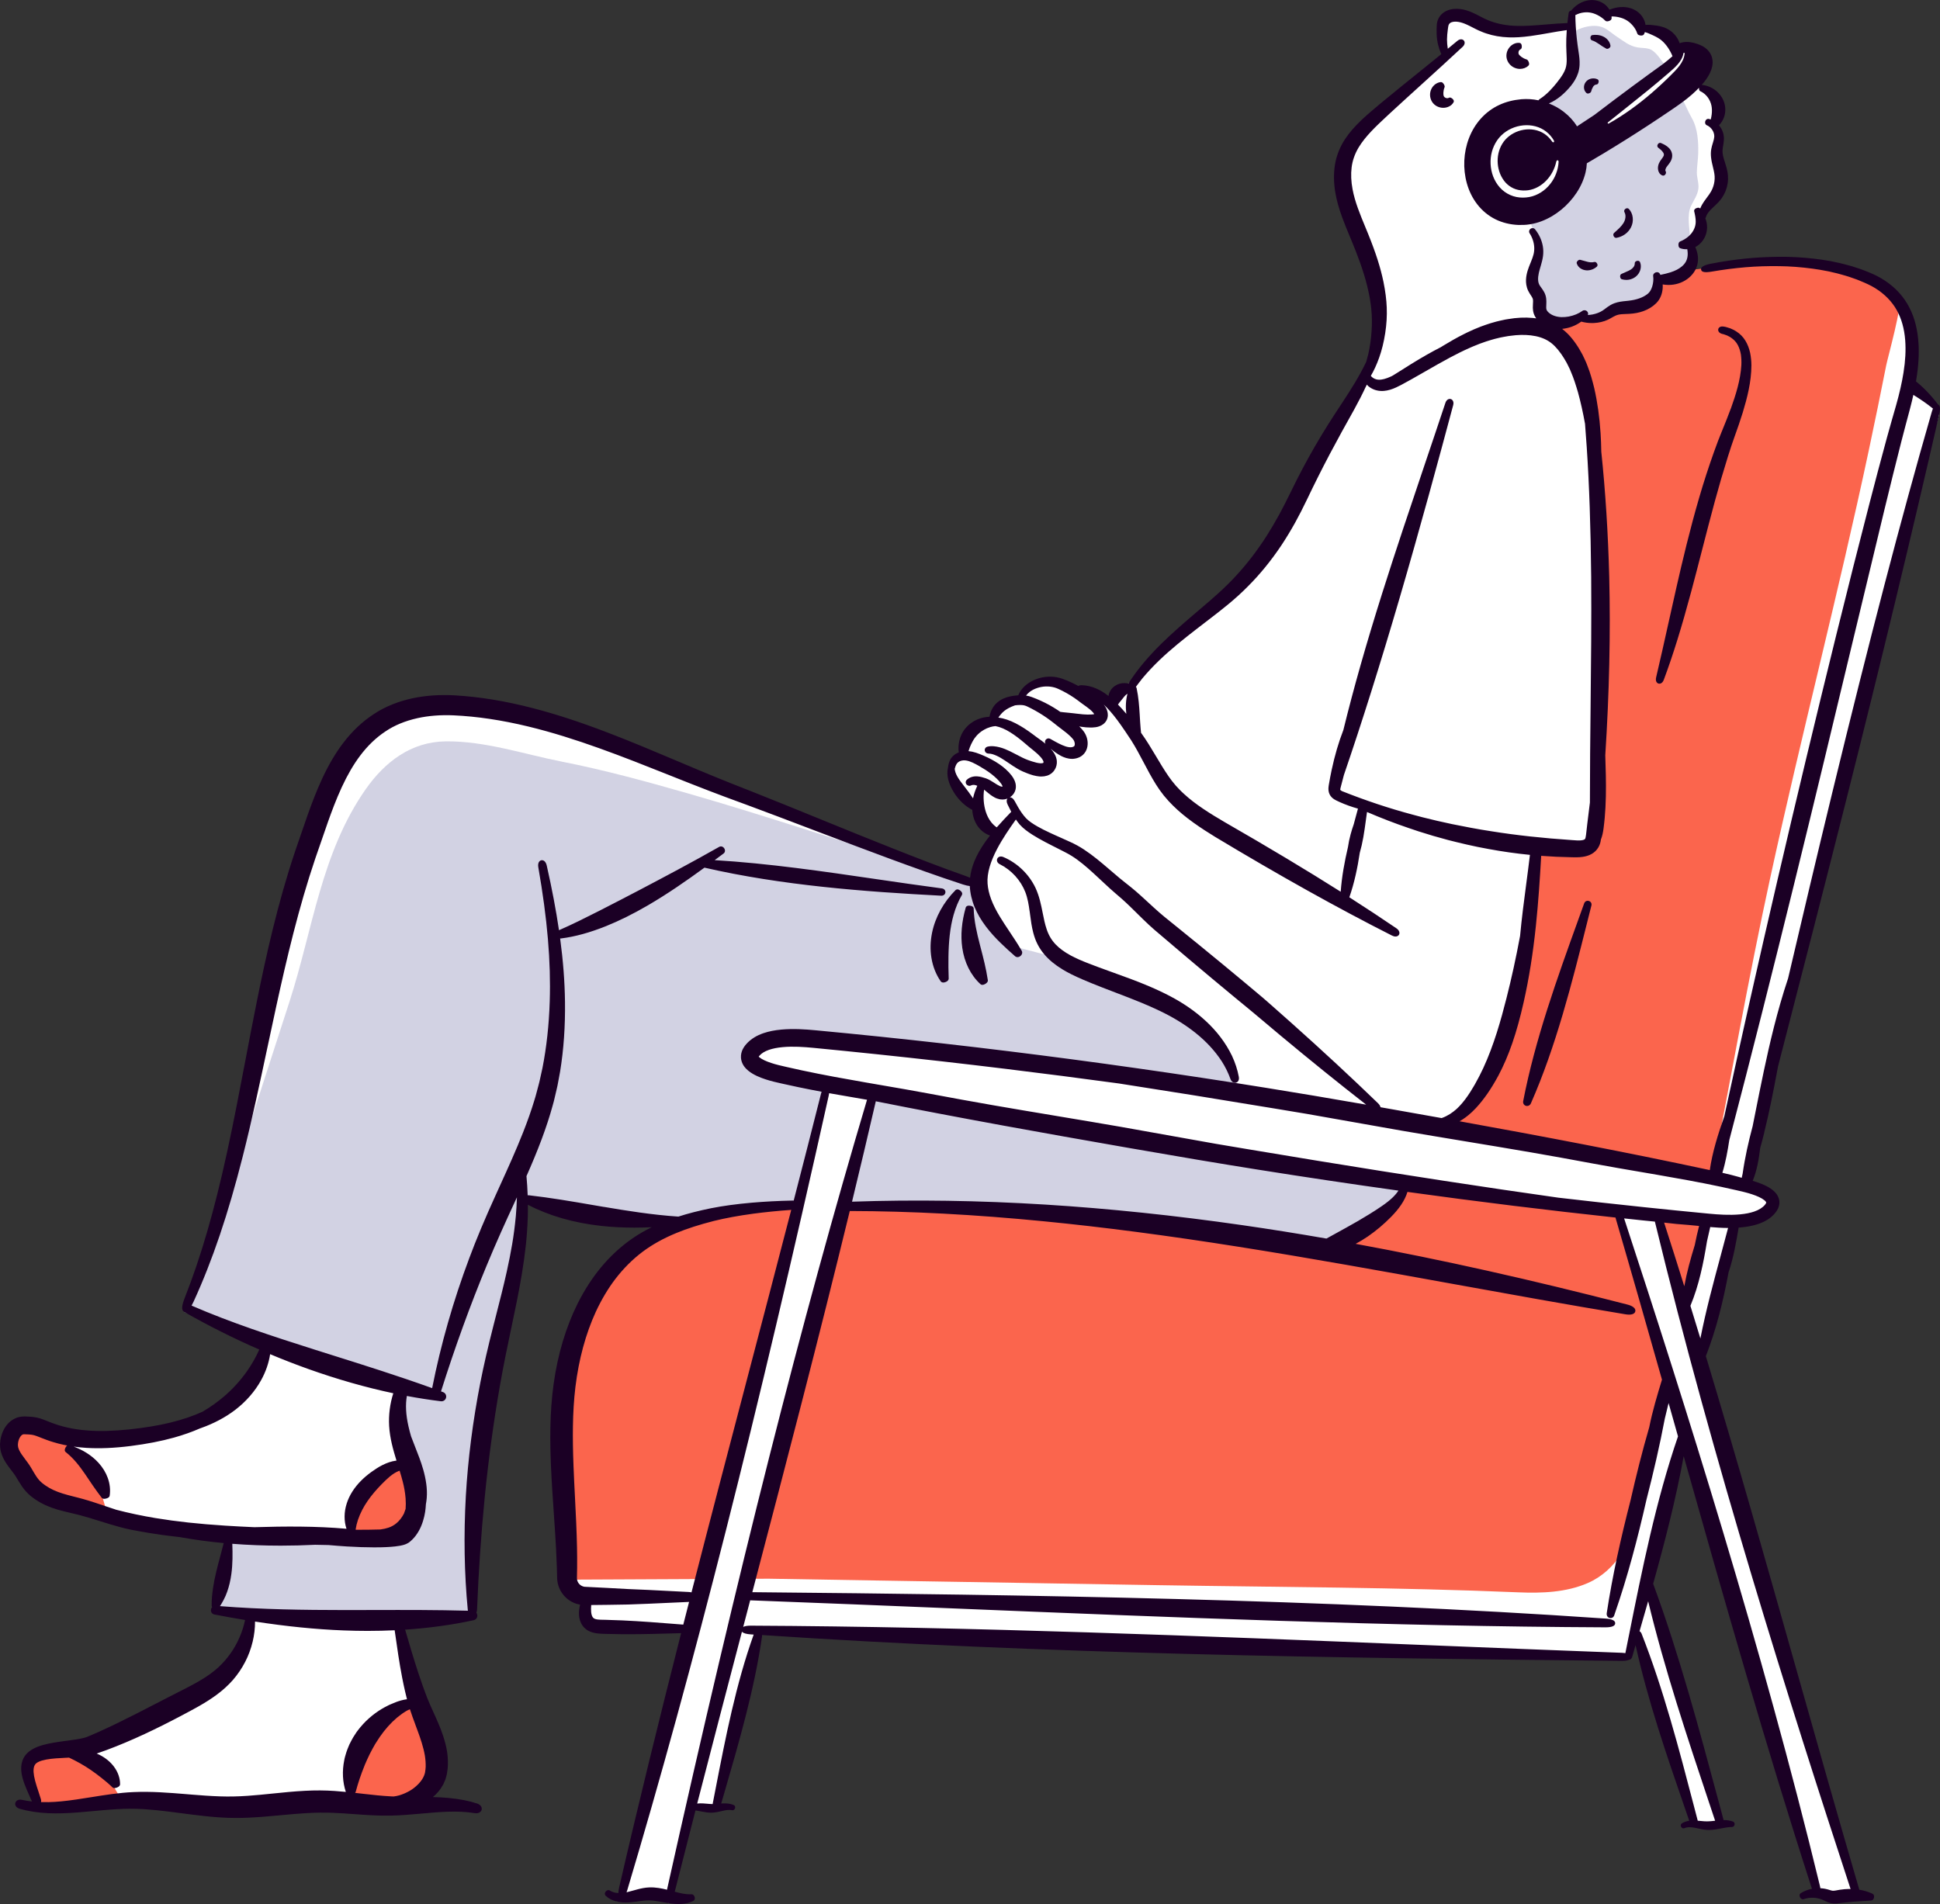 <svg width="381" height="374" viewBox="0 0 381 374" fill="none" xmlns="http://www.w3.org/2000/svg">
<rect x="0" y="0" width="381" height="374" fill="#333333" stroke="none"/>
<g clip-path="url(#clip0_719_17734)">
<path d="M263.875 31.526L265.685 43.063L271.061 59.236L268.423 75.542L255.968 95.161L243.483 114.419L221.596 134.269L218.342 138.106L212.111 136.008L205.565 133.587L202.662 134.81L200.346 137.476L196.631 138.806L194.756 141.642L190.469 143.863L188.98 148.863L187.058 149.668L187.022 154.327L192.148 159.141L195.501 164.788L192.108 173.188L134.382 151.455L111.276 142.937L86.4 138.307L76.058 141.456L63.854 154.141L56.399 180.622L48.388 214.556L41.819 244L36.508 255.806L37.417 257.403L52.371 265.111L49.085 271.917L35.81 281.083L15.404 282.888L4.643 279.972L1.754 282.622L6.043 290.666L11.493 295.665L29.102 299.833L44.657 301.895L42.847 316.503L49.367 317.194L47.13 324.138L38.324 333.721L9.954 344.276L20.018 353.302L29.521 354.414L55.654 354.552L81.846 353.788L86.679 346.636L82.766 336.776L79.134 318.86L91.997 317.029L92.55 297.056L98.419 261.361L103.03 235.667L131.4 239.695L117.844 251.917L111.417 269.278L112.254 312.748L114.77 313.582L115.749 319.276L135.035 320.665L121.116 373.508L127.629 371.913L131.484 373.852L135.593 354.691L140.415 355.317L144.677 337.956L148.87 320.596L319.438 325.457L320.908 321.707L332.785 358.303H338.166L323.912 312.54L330.481 284.069L332.157 285.943L351.861 355.248L357.033 372.052L364.02 371.983L364.092 370.525L354.098 337.402L346.271 312.817L333.485 266.362L335.931 260.458L340.616 239.794L345.875 238.769L348.204 234.972L342.709 232.935L347.46 215.066L355.565 182.196L374.23 105.086L380.85 81.363L375.877 76.273L374.842 63.74L369.076 55.716L362.368 53.218L352.118 50.995L339.262 52.107L330.877 53.865L333.206 47.198L333.832 42.314L338.517 36.922L337.299 30.027L337.304 27.015L336.933 20.024L332.646 16.412L331.482 9.097L329.198 10.07L325.379 5.995L321.698 4.792L320.021 2.71L314.992 2.339L312.289 1.274L308.608 2.663V5.116L300.223 5.488H295.146L288.577 3.589L284.059 3.636L283.593 6.458L283.919 11.459L270.129 22.569L264.026 29.837L263.875 31.526Z" fill="white"/>
<path d="M300.041 41.702L302.085 48.811L300.721 55.019L302.879 60.888L305.946 63.71L310.49 62.355L312.987 62.467L318.375 60.286L323.321 59.756L325.706 56.822L326.289 55.116L328.927 54.89L331.951 52.193L331.942 47.024C331.859 45.038 331.238 42.274 332.1 40.454C332.606 39.383 333.382 38.316 333.542 37.117C333.688 36.008 333.229 34.939 333.247 33.837C333.268 32.629 333.475 31.415 333.511 30.2C333.578 27.937 333.421 25.224 332.282 23.236C331.535 21.93 330.945 20.508 330.284 19.157L320.785 23.426L313.246 25.748L327.117 12.938C326.327 12.003 325.524 10.614 324.523 9.919C323.681 9.333 322.596 9.487 321.633 9.319C319.93 9.026 318.964 8.13 317.569 7.226C316.433 6.49 315.483 5.459 314.122 5.18C312.902 4.927 311.423 5.18 310.28 5.652C309.135 6.124 309.25 6.086 309.121 7.228C308.975 8.521 309.106 9.847 308.95 11.14L308.424 15.559L302.922 20.653L306.313 26.497L306.387 32.414L306.538 38.182L300.039 41.695L300.041 41.702Z" fill="#D2D2E3"/>
<path d="M162.455 213.644L148.785 210.148L147.779 206.452L151.8 204.155L167.179 204.754L271.453 220.328L270.505 218.89L242.914 214.695L241.96 207.402L230.4 198.213L213.061 191.021L205.093 187.469L199.192 185.926L193.161 177.086L192.106 173.19L183.06 170.793C166.967 165.866 151.037 160.409 134.855 155.773C126.79 153.463 118.644 151.236 110.405 149.617C102.891 148.139 95.267 145.531 87.535 145.62C80.725 145.699 75.577 149.657 71.812 155.033C63.065 167.526 61.424 182.619 56.863 196.712L44.65 234.471L36.236 257.725L63.346 268.334L78.574 273.129L78.423 279.422L82.042 294.106L79.479 301.448L44.65 301.897L42.992 312.236L42.841 316.505L67.19 318.077L91.991 317.028L93.498 292.605L98.926 256.794L102.696 237.316L104.127 235.893L111.213 238.141L130.435 240.239L150.187 236.719L156.848 236.672L162.449 213.646L162.455 213.644Z" fill="#D2D2E3"/>
<path d="M266.687 231.423L171.905 214.644L166.133 236.602L171 236.569L224.221 239.416L261.462 244.96L275.15 236.665L275.472 232.745L266.687 231.423Z" fill="#D2D2E3"/>
<path d="M156.719 236.851L152.004 236.719L144.013 237.917L131.951 241.214L122.754 245.709L111.899 262.638L109.486 280.619L110.994 310.286L138.277 310.156L156.719 236.851Z" fill="#FB654D"/>
<path d="M317.71 238.02L276.27 231.955L271.713 238.364L263.27 245.407L235.679 241.211L189.09 237.765L165.839 237.108L146.766 310.114L150.947 310.094C176.495 310.518 202.043 310.941 227.591 311.366C251.116 311.757 274.706 311.778 298.177 312.77C302.793 312.965 307.559 312.795 311.794 310.959C323.093 306.064 323.62 288.282 325.746 277.964C326.271 275.417 326.833 272.874 327.409 270.333L317.706 238.02H317.71Z" fill="#FB654D"/>
<path d="M12.515 282.75L18.467 288.41L20.999 297.094L7.452 293.319L1.754 282.622L3.401 280.231" fill="#FB654D"/>
<path d="M79.616 287.153L73.666 290.172L69.361 295.457V302.629L78.858 302.504L82.782 295.457" fill="#FB654D"/>
<path d="M14.548 343.512L20.117 347.199L23.83 353.472L11.393 355.132L6.255 353.848L5.639 345.909" fill="#FB654D"/>
<path d="M82.448 335.009L85.966 344.797L84.057 351.989L81.845 353.787L68.879 353.287L70.085 344.797L75.313 337.505L79.032 335.208" fill="#FB654D"/>
<path d="M325.904 239.06L330.475 257.134C330.639 256.421 330.803 255.71 330.965 254.996C330.965 254.996 333.02 245.59 334.478 238.917L325.904 239.06Z" fill="#FB654D"/>
<path d="M372.955 58.791C372.932 58.774 367.453 54.672 367.453 54.672L359.311 52.275L349.209 51L338.052 52.275L332.098 53.024L328.932 54.896L326.294 55.122L325.617 57.519L322.601 59.767L318.38 60.292L314.235 62.54H309.637L305.04 63.664L308.96 70.407L313.332 86.589L313.785 128.244L314.086 161.208L311.222 166.452L301.12 166.602L300.366 177.69L296.446 201.214L289.209 216.647L285.138 219.494L283.783 221.4L336.086 231.515C339.909 211.848 343.374 192.119 347.634 172.544C353.757 144.402 361.053 116.537 367.034 88.372C368.216 82.808 369.357 77.237 370.459 71.657C370.714 70.365 373.756 59.391 372.962 58.798L372.955 58.791Z" fill="#FB654D"/>
<path d="M325.662 29.012C325.973 29.241 326.414 29.589 326.645 29.974C326.731 30.11 326.776 30.245 326.776 30.363C326.776 30.479 326.749 30.584 326.675 30.719C326.591 30.873 326.468 31.041 326.321 31.238L326.238 31.354C326.087 31.562 325.919 31.799 325.777 32.137C325.622 32.537 325.572 32.935 325.628 33.315C325.667 33.561 325.745 33.78 325.865 33.964C326.006 34.183 326.218 34.364 326.447 34.458C326.506 34.483 326.569 34.496 326.632 34.496C326.785 34.496 326.933 34.422 327.039 34.29C327.188 34.107 327.264 33.823 327.102 33.597C327.059 33.543 327.041 33.478 327.075 33.317C327.102 33.174 327.17 33.013 327.267 32.852C327.325 32.758 327.42 32.638 327.525 32.506C327.577 32.441 327.631 32.374 327.685 32.302C327.861 32.074 328.061 31.803 328.214 31.454C328.398 31.05 328.455 30.585 328.369 30.182C328.277 29.683 328.005 29.317 327.793 29.097C327.321 28.61 326.794 28.355 326.2 28.093C326.015 28.015 325.739 28.058 325.572 28.344C325.403 28.634 325.502 28.896 325.667 29.017L325.662 29.012Z" fill="#1B0025"/>
<path d="M317.389 46.722C317.416 46.722 317.445 46.72 317.472 46.716C318.066 46.606 318.613 46.38 319.099 46.04C319.624 45.676 320.047 45.188 320.321 44.636C320.611 44.054 320.728 43.404 320.656 42.753C320.587 42.089 320.314 41.48 319.894 41.044C319.756 40.895 319.5 40.825 319.236 41.008C318.991 41.178 318.906 41.44 319.027 41.673C319.245 42.055 319.248 42.471 319.214 42.751C319.169 43.117 319.036 43.489 318.829 43.822C318.442 44.446 317.846 44.983 317.216 45.551L316.988 45.754C316.822 45.906 316.793 46.152 316.914 46.391C317.018 46.599 317.195 46.722 317.389 46.722Z" fill="#1B0025"/>
<path d="M320.27 52.953C319.962 53.147 319.595 53.304 319.199 53.471C318.956 53.574 318.704 53.682 318.438 53.809C318.348 53.852 318.146 53.99 318.18 54.359C318.213 54.73 318.441 54.833 318.533 54.858C318.816 54.938 319.107 54.979 319.395 54.979C319.573 54.979 319.753 54.963 319.93 54.932C320.432 54.845 320.9 54.63 321.285 54.312C321.692 53.977 321.989 53.53 322.142 53.022C322.3 52.505 322.282 51.951 322.093 51.504C322.03 51.34 321.843 51.172 321.524 51.235C321.227 51.293 321.044 51.479 321.051 51.734C321.069 52.016 320.943 52.262 320.837 52.418C320.698 52.622 320.502 52.807 320.27 52.953Z" fill="#1B0025"/>
<path d="M310.429 52.731C310.751 52.946 311.14 53.073 311.55 53.1C311.608 53.105 311.667 53.107 311.723 53.107C312.396 53.107 313.076 52.845 313.584 52.391C313.647 52.34 313.845 52.141 313.67 51.798C313.483 51.427 313.231 51.427 313.085 51.463C312.63 51.593 312.155 51.512 311.793 51.429C311.318 51.311 310.886 51.188 310.371 51.04C310.184 50.989 309.999 51.063 309.817 51.259C309.657 51.432 309.61 51.604 309.669 51.769C309.795 52.154 310.065 52.496 310.425 52.736L310.429 52.731Z" fill="#1B0025"/>
<path d="M312.67 7.935C313.179 8.084 313.633 8.38 314.02 8.644L314.047 8.664C314.482 8.963 314.894 9.247 315.445 9.547C315.508 9.581 315.575 9.596 315.647 9.596C315.769 9.596 315.893 9.549 316.025 9.451C316.226 9.305 316.311 9.138 316.278 8.954C316.161 8.203 315.632 7.537 314.864 7.176C314.09 6.805 313.289 6.814 312.758 6.886C312.675 6.895 312.398 6.955 312.355 7.351C312.31 7.771 312.551 7.897 312.666 7.935H312.67Z" fill="#1B0025"/>
<path d="M311.554 18.262C311.635 18.338 311.739 18.376 311.853 18.376C311.91 18.376 311.97 18.367 312.031 18.347C312.29 18.269 312.456 18.124 312.501 17.936C312.549 17.721 312.614 17.567 312.684 17.406C312.738 17.285 312.803 17.144 312.888 17.01C313.003 16.824 313.233 16.619 313.537 16.596C313.696 16.581 313.901 16.48 313.962 16.093C314.018 15.751 313.816 15.614 313.728 15.574C313.12 15.281 312.182 15.317 311.563 15.952C311.262 16.263 311.084 16.686 311.075 17.106C311.063 17.553 311.243 17.985 311.554 18.258V18.262Z" fill="#1B0025"/>
<path d="M296.824 12.938C297.15 13.199 297.539 13.385 297.949 13.474C298.133 13.514 298.322 13.535 298.511 13.535C299.144 13.535 299.747 13.304 300.158 12.902C300.294 12.777 300.336 12.6 300.287 12.374C300.264 12.276 300.134 11.775 299.803 11.672C299.351 11.542 299.056 11.354 298.815 11.189C298.586 11.023 298.435 10.878 298.297 10.697C298.279 10.677 298.187 10.504 298.223 10.249C298.246 10.093 298.322 9.813 298.608 9.697C298.932 9.536 298.88 9.06 298.842 8.863C298.775 8.51 298.534 8.442 298.437 8.431C298.057 8.38 297.645 8.451 297.278 8.635C296.932 8.805 296.619 9.066 296.376 9.388C296.124 9.726 295.957 10.102 295.885 10.507C295.802 10.963 295.851 11.448 296.025 11.871C296.189 12.28 296.472 12.658 296.821 12.938H296.824Z" fill="#1B0025"/>
<path d="M282.25 20.898C282.622 21.082 283.022 21.176 283.443 21.176H283.456C283.866 21.174 284.264 21.077 284.609 20.901C284.978 20.713 285.281 20.427 285.459 20.102C285.513 20.013 285.612 19.778 285.356 19.505C285.185 19.324 284.852 19.042 284.541 19.203L284.516 19.219C284.262 19.375 283.967 19.248 283.85 19.188C283.636 19.074 283.54 18.901 283.524 18.823C283.472 18.649 283.456 18.45 283.47 18.179C283.492 17.882 283.533 17.551 283.697 17.148C283.792 16.898 283.612 16.596 283.445 16.386C283.387 16.314 283.213 16.095 282.948 16.126C282.187 16.2 281.465 16.728 281.109 17.475C280.927 17.85 280.839 18.271 280.851 18.689C280.862 19.136 280.995 19.588 281.226 19.966C281.465 20.362 281.829 20.695 282.25 20.901V20.898Z" fill="#1B0025"/>
<path d="M188.977 186.142C189.384 189.038 190.654 191.583 192.553 193.311C192.65 193.403 192.78 193.452 192.926 193.452C193.073 193.452 193.235 193.405 193.412 193.314C193.61 193.213 194.063 192.933 194.004 192.524C193.644 190.178 193.12 188.163 192.564 186.032L192.418 185.466C191.853 183.266 191.293 180.913 191.221 178.455C191.212 178.276 191.101 177.968 190.458 177.901C189.846 177.836 189.695 178.14 189.659 178.272C188.86 181.076 188.633 183.726 188.979 186.144L188.977 186.142Z" fill="#1B0025"/>
<path d="M184.737 192.736C184.845 192.9 185.03 192.989 185.259 192.989C185.365 192.989 185.48 192.971 185.601 192.933C185.95 192.828 186.321 192.582 186.317 192.204C186.263 190.697 186.247 189.288 186.269 187.901C186.296 186.327 186.373 185.017 186.51 183.775C186.677 182.27 186.929 180.935 187.282 179.69C187.687 178.261 188.234 176.948 188.911 175.787C189.064 175.508 188.923 175.165 188.542 174.893C188.034 174.528 187.732 174.765 187.651 174.846C185.3 177.207 183.664 180.186 183.045 183.236C182.703 184.918 182.664 186.58 182.93 188.177C183.207 189.856 183.832 191.435 184.737 192.736Z" fill="#1B0025"/>
<path d="M202.217 179.012C202.249 179.242 202.278 179.475 202.309 179.707C202.458 180.855 202.613 182.04 202.935 183.254C203.16 184.097 203.428 184.82 203.759 185.459C204.116 186.166 204.566 186.841 205.095 187.467C206.013 188.545 207.184 189.512 208.673 190.419C209.783 191.088 210.996 191.694 212.602 192.385C213.732 192.875 214.943 193.367 216.525 193.982C217.393 194.32 218.262 194.651 219.126 194.982C220.821 195.628 222.574 196.297 224.252 196.994C226.314 197.855 228.996 199.038 231.451 200.55C233.861 202.028 235.916 203.672 237.561 205.439C238.474 206.416 239.28 207.443 239.953 208.485C240.653 209.587 241.227 210.755 241.656 211.951C241.852 212.495 242.246 212.689 242.548 212.689C242.613 212.689 242.676 212.68 242.737 212.665C243.103 212.566 243.418 212.17 243.292 211.508C243.029 210.108 242.579 208.724 241.956 207.398C241.35 206.128 240.583 204.88 239.672 203.688C238.02 201.519 235.873 199.524 233.292 197.761C231.217 196.344 228.791 195.058 225.657 193.718C223.354 192.739 221.005 191.891 218.73 191.07L217.765 190.721C216.583 190.296 215.213 189.798 213.887 189.281C212.375 188.7 211.259 188.201 210.269 187.669C209.027 186.993 208.059 186.282 207.312 185.499C206.499 184.643 205.919 183.654 205.541 182.476C205.208 181.505 205.001 180.456 204.778 179.336C204.454 177.706 204.119 176.02 203.356 174.385C202.073 171.688 199.764 169.48 197.019 168.326C196.425 168.092 195.999 168.342 195.853 168.671C195.7 169.017 195.828 169.503 196.362 169.758C197.507 170.339 198.524 171.113 199.382 172.057C200.25 173.016 200.919 174.087 201.366 175.237C201.832 176.451 202.046 177.768 202.21 179.01L202.217 179.012Z" fill="#1B0025"/>
<path d="M339.914 80.261C339.374 81.733 338.8 83.155 338.26 84.472L338.111 84.834C337.875 85.416 337.63 86.017 337.4 86.63L336.604 88.797C335.539 91.787 334.581 94.744 333.755 97.582C331.885 103.955 330.359 110.436 329.238 115.37C328.725 117.626 328.226 119.88 327.726 122.13L327.719 122.161C326.925 125.74 326.104 129.439 325.251 133.05C325.077 133.799 325.39 134.175 325.712 134.269C325.77 134.287 325.829 134.294 325.892 134.294C326.068 134.294 326.504 134.215 326.767 133.498C328.583 128.627 330.249 123.262 332.168 116.103C332.888 113.417 333.588 110.691 334.266 108.057C335.076 104.903 335.915 101.643 336.788 98.438C337.56 95.585 338.42 92.648 339.34 89.71L340.038 87.545C340.222 86.984 340.427 86.404 340.627 85.847L340.78 85.416C341.21 84.217 341.766 82.634 342.263 81.03C343.139 78.132 343.951 75.003 343.962 71.772C343.96 70.958 343.877 70.132 343.717 69.319C343.521 68.431 343.211 67.628 342.792 66.939C342.358 66.197 341.719 65.55 340.956 65.076C340.668 64.87 340.362 64.738 340.067 64.609C339.979 64.571 339.891 64.533 339.79 64.486L339.086 64.269C339.009 64.244 338.933 64.222 338.849 64.206L338.557 64.153C337.844 64.025 337.513 64.349 337.448 64.665C337.376 65.004 337.594 65.438 338.244 65.593L338.503 65.653C338.539 65.662 338.575 65.675 338.631 65.698C338.663 65.709 338.696 65.722 338.721 65.729L339.192 65.897C339.275 65.942 339.358 65.984 339.444 66.026C339.66 66.136 339.864 66.239 340.051 66.389C340.6 66.778 341.019 67.248 341.296 67.789C341.581 68.33 341.784 68.958 341.899 69.649C341.993 70.343 342.022 71.043 341.986 71.731C341.815 74.652 340.895 77.553 339.925 80.254L339.914 80.261Z" fill="#1B0025"/>
<path d="M311.12 177.437C310.783 178.374 310.445 179.314 310.105 180.253L309.973 180.62C305.8 192.188 301.487 204.151 299.142 216.283C299.061 216.706 299.279 217.086 299.675 217.209C299.749 217.231 299.826 217.242 299.905 217.242C300.229 217.242 300.514 217.05 300.649 216.741C305.614 205.461 308.701 193.148 311.69 181.242L311.757 180.973C312.018 179.933 312.279 178.898 312.54 177.862C312.641 177.464 312.43 177.089 312.038 176.97C311.647 176.852 311.262 177.046 311.123 177.433L311.12 177.437Z" fill="#1B0025"/>
<path d="M346.491 222.388C347.454 218.515 348.233 214.556 348.93 210.855C349.016 210.399 349.101 209.94 349.187 209.484C353.681 192.083 358.289 174.206 362.743 156.514C369.42 130.035 375.511 104.751 380.851 81.363C381.178 79.936 380.908 79.581 380.631 79.471C379.276 77.68 377.82 76.154 376.285 74.916C376.362 74.457 376.434 74.005 376.495 73.56C376.85 71.006 376.92 68.723 376.711 66.576C376.454 63.962 375.745 61.656 374.604 59.717C373.983 58.664 373.22 57.696 372.336 56.843C371.501 56.036 370.529 55.3 369.447 54.661C368.38 54.021 367.23 53.556 366.233 53.171C366.145 53.138 366.06 53.104 365.963 53.064C365.788 52.992 365.605 52.919 365.416 52.861L363.794 52.328C363.607 52.266 363.42 52.217 363.229 52.167C363.137 52.143 363.044 52.12 362.943 52.091C362.759 52.044 362.574 51.993 362.369 51.939C362.014 51.843 361.647 51.742 361.276 51.664L359.592 51.306L359.221 51.244C358.238 51.078 357.22 50.906 356.212 50.805C353.881 50.539 351.597 50.419 349.414 50.441C347.067 50.459 344.792 50.58 342.654 50.805C340.408 51.042 338.162 51.378 335.982 51.801C334.148 52.178 334.019 52.646 334.082 52.966C334.146 53.285 334.44 53.67 336.274 53.333C338.417 52.964 340.62 52.682 342.823 52.494C344.913 52.317 347.132 52.246 349.419 52.279C351.536 52.304 353.744 52.469 355.983 52.773C356.941 52.89 357.914 53.075 358.854 53.256L359.201 53.321L360.81 53.699C361.143 53.775 361.48 53.876 361.807 53.972C361.998 54.028 362.189 54.086 362.369 54.135C362.462 54.164 362.554 54.189 362.662 54.22C362.828 54.267 362.986 54.312 363.141 54.368L364.698 54.916C364.847 54.967 364.995 55.03 365.171 55.106C365.259 55.144 365.349 55.182 365.434 55.218C366.384 55.607 367.385 56.045 368.283 56.609C370.108 57.736 371.569 59.23 372.512 60.929C373.434 62.573 373.99 64.555 374.165 66.82C374.314 68.77 374.206 70.852 373.832 73.191C373.522 75.148 373.049 77.235 372.39 79.567L371.467 82.785C371.186 83.767 370.86 84.91 370.56 86.03C369.899 88.446 369.35 90.476 368.814 92.522C368.198 94.846 367.64 96.973 367.113 99.026C365.056 106.969 362.905 115.497 360.535 125.093C352.558 157.413 345.208 189.035 338.642 219.259C337.413 222.784 336.297 226.263 335.791 229.835L335.37 229.743C331.812 228.978 327.908 228.164 323.081 227.18C315.474 225.637 307.389 224.07 298.365 222.39C294.634 221.697 290.775 220.99 286.641 220.243C286.652 220.237 286.663 220.232 286.672 220.225C286.911 220.098 287.131 219.952 287.345 219.812L287.764 219.521C287.964 219.373 288.173 219.221 288.36 219.06C288.833 218.678 289.299 218.239 289.83 217.678C291.425 215.961 292.832 213.93 294.261 211.287C296.333 207.38 297.87 202.918 299.241 196.824C300.276 192.235 301.057 187.36 301.628 181.916C302.123 177.242 302.427 172.542 302.677 168.107C304.635 168.257 306.601 168.348 308.568 168.38L308.865 168.387C309.045 168.391 309.228 168.395 309.421 168.395C309.484 168.395 309.552 168.395 309.619 168.395C310.083 168.389 310.47 168.36 310.839 168.306C311.368 168.228 311.809 168.102 312.232 167.915C312.781 167.675 313.276 167.3 313.622 166.857C314.052 166.331 314.248 165.73 314.336 165.318C314.367 165.173 314.388 165.034 314.406 164.9C314.689 164.187 314.817 163.478 314.912 162.809C315.011 162.062 315.09 161.364 315.15 160.678C315.272 159.329 315.346 157.934 315.378 156.415C315.436 153.68 315.351 150.976 315.263 148.351C316.053 136.046 316.309 124.464 316.039 113.283C315.817 104.715 315.29 96.461 314.48 88.714C314.46 87.502 314.417 86.292 314.34 85.089C314.131 81.888 313.724 78.99 313.094 76.228C312.745 74.811 312.342 73.294 311.752 71.832L311.543 71.288C311.494 71.165 311.437 71.042 311.379 70.919C311.352 70.861 311.325 70.801 311.293 70.734C311.239 70.617 311.185 70.503 311.134 70.387C311.026 70.15 310.913 69.904 310.78 69.649L310.195 68.616C310.006 68.28 309.808 67.987 309.599 67.677L309.547 67.598C309.032 66.851 308.521 66.218 307.988 65.664C307.601 65.266 307.198 64.912 306.79 64.599C307.396 64.541 308.015 64.405 308.64 64.188C309.347 63.928 309.99 63.584 310.553 63.172C311.208 63.358 311.91 63.456 312.646 63.456C312.767 63.456 312.891 63.454 313.015 63.45C314.023 63.401 314.946 63.184 315.758 62.806C316.051 62.669 316.307 62.524 316.566 62.374C316.678 62.309 316.789 62.247 316.899 62.188C317.245 62.001 317.504 61.891 317.768 61.828C318.227 61.712 318.76 61.694 319.379 61.672H319.413C319.593 61.665 319.779 61.656 319.968 61.647C320.97 61.596 321.899 61.417 322.736 61.117C323.726 60.762 324.602 60.22 325.268 59.55C325.662 59.16 325.981 58.673 326.193 58.136C326.38 57.671 326.494 57.166 326.535 56.636C326.553 56.378 326.555 56.121 326.539 55.871C326.922 55.933 327.302 55.969 327.68 55.969C328.004 55.969 328.328 55.947 328.648 55.9C329.951 55.714 331.155 55.124 332.041 54.238C332.543 53.735 332.921 53.169 333.16 52.556C333.403 51.941 333.509 51.255 333.466 50.577C333.432 50 333.297 49.417 333.047 48.79C333.014 48.705 332.975 48.618 332.937 48.531C333.833 48.077 334.584 47.227 334.951 46.257C335.138 45.776 335.239 45.275 335.253 44.767C335.271 44.289 335.203 43.781 335.061 43.3C335.016 43.146 334.965 43.001 334.908 42.857C334.969 42.79 335.019 42.712 335.043 42.616C335.221 41.954 335.719 41.431 336.259 40.907C336.385 40.786 336.513 40.666 336.643 40.541C337.152 40.064 337.676 39.572 338.153 38.897C338.75 38.038 339.146 37.041 339.299 36.012C339.378 35.489 339.396 34.959 339.355 34.438C339.317 33.979 339.227 33.492 339.081 32.948C338.979 32.575 338.867 32.224 338.756 31.875C338.608 31.409 338.468 30.971 338.383 30.553C338.309 30.2 338.279 29.875 338.288 29.562C338.302 29.278 338.356 28.952 338.414 28.605L338.448 28.404C338.522 27.936 338.592 27.435 338.552 26.883C338.504 26.326 338.336 25.776 338.066 25.295C337.926 25.047 337.764 24.819 337.582 24.609C338.009 24.19 338.349 23.665 338.563 23.075C338.914 22.12 338.925 21.055 338.597 20.078C338.288 19.156 337.672 18.311 336.857 17.703C336.103 17.137 335.219 16.784 334.303 16.683C334.276 16.678 334.24 16.678 334.197 16.683L334.204 16.676C334.888 15.905 335.399 15.169 335.768 14.433C335.998 13.968 336.155 13.53 336.252 13.091C336.362 12.577 336.376 12.076 336.29 11.602C336.202 11.103 335.998 10.622 335.698 10.211C335.419 9.824 335.055 9.489 334.618 9.214C334.179 8.936 333.711 8.757 333.351 8.63C332.89 8.471 332.456 8.361 332.021 8.299C331.508 8.225 331.047 8.221 330.612 8.288C330.349 8.328 330.099 8.397 329.865 8.491C329.843 8.424 329.823 8.355 329.798 8.288C329.449 7.373 328.794 6.55 327.948 5.971C327.559 5.702 327.093 5.474 326.605 5.316C326.206 5.186 325.785 5.09 325.281 5.016C324.638 4.926 323.906 4.841 323.166 4.884C323.119 4.551 323.029 4.218 322.883 3.902C322.491 3.028 321.782 2.308 320.891 1.872C320.108 1.489 319.197 1.324 318.251 1.389C317.538 1.438 316.825 1.612 316.082 1.907C315.929 1.643 315.742 1.393 315.515 1.172C314.876 0.534 314.014 0.129 313.085 0.033C312.245 -0.056 311.372 0.1 310.562 0.487C309.867 0.818 309.243 1.295 308.708 1.901C308.672 1.941 308.633 1.997 308.611 2.071C308.325 2.104 308.109 2.29 308.071 2.556C307.972 3.218 307.893 3.873 307.826 4.526C306.455 4.575 305.082 4.687 303.734 4.801C302.634 4.893 301.498 4.989 300.39 5.045C298.79 5.123 297.578 5.11 296.452 4.998C295.129 4.868 293.885 4.589 292.751 4.166C292.519 4.095 292.294 3.992 292.051 3.882L291.488 3.632L290.678 3.216C290.192 2.961 289.69 2.699 289.143 2.46C288.297 2.091 287.564 1.874 286.837 1.782C286.42 1.724 285.979 1.715 285.525 1.755C285.007 1.804 284.555 1.919 284.145 2.102C283.639 2.326 283.2 2.657 282.876 3.059C282.545 3.466 282.314 3.976 282.219 4.495C282.201 4.584 282.192 4.671 282.183 4.768L282.138 5.691C282.133 6.031 282.131 6.396 282.149 6.767C282.181 7.539 282.291 8.279 282.476 8.968C282.613 9.495 282.802 10.034 283.056 10.636C281.589 11.83 280.117 13.018 278.675 14.181L278.636 14.21C276.215 16.16 273.713 18.177 271.264 20.205L270.862 20.543C269.768 21.458 268.638 22.404 267.545 23.426C266.068 24.814 264.988 26.058 264.147 27.341C263.116 28.911 262.43 30.671 262.164 32.429C261.901 34.104 261.925 35.9 262.238 37.767C262.49 39.288 262.922 40.862 263.602 42.721C264.057 43.967 264.561 45.179 265.051 46.355L265.429 47.263C266.496 49.846 267.693 52.916 268.49 56.11C268.899 57.772 269.165 59.241 269.302 60.605C269.451 62.045 269.471 63.568 269.361 65.134C269.244 66.793 269.025 68.271 268.697 69.649C268.575 70.157 268.447 70.631 268.312 71.078C266.975 73.896 265.272 76.566 263.631 79.066L263.071 79.918C262.353 81.01 261.61 82.139 260.895 83.275C260.004 84.689 259.122 86.149 258.275 87.611C256.612 90.487 255.01 93.509 253.518 96.593C252.688 98.294 251.974 99.694 251.268 100.998C250.446 102.497 249.607 103.923 248.774 105.238C246.927 108.123 244.924 110.738 242.822 113.01C241.78 114.153 240.642 115.284 239.339 116.467C238.355 117.368 237.305 118.265 236.287 119.133L235.475 119.826C232.977 121.955 230.396 124.156 228.006 126.511C226.784 127.712 225.621 128.973 224.545 130.257C224.043 130.845 223.573 131.464 223.112 132.07L222.779 132.529C222.38 133.092 221.973 133.676 221.604 134.273C221.365 134.215 221.122 134.181 220.877 134.175C220.157 134.155 219.453 134.369 218.892 134.776C218.287 135.212 217.862 135.868 217.722 136.57C217.713 136.619 217.709 136.666 217.7 136.715C217.612 136.646 217.524 136.574 217.434 136.507C216.32 135.655 214.542 134.629 212.375 134.586C212.132 134.586 211.921 134.64 211.747 134.734C211.653 134.682 211.563 134.626 211.468 134.575C210.854 134.246 210.222 133.949 209.587 133.687C209.207 133.533 208.905 133.419 208.61 133.314C208.275 133.202 207.884 133.079 207.499 133.021C206.016 132.766 204.499 132.954 203.113 133.562C202.406 133.873 201.781 134.275 201.254 134.758C200.698 135.273 200.259 135.901 199.98 136.574C199.911 136.579 199.839 136.585 199.773 136.59L199.733 136.594C198.966 136.666 198.063 136.789 197.195 137.158C196.785 137.323 196.375 137.569 195.93 137.918C195.889 137.956 195.847 137.994 195.804 138.032C195.671 138.151 195.534 138.276 195.417 138.424L195.194 138.692L194.989 139.003C194.652 139.542 194.431 140.15 194.332 140.788C194.262 140.79 194.193 140.794 194.123 140.801C193.466 140.848 192.851 140.978 192.309 141.183C192.037 141.271 191.789 141.394 191.551 141.51L191.427 141.57C191.326 141.624 191.227 141.684 191.128 141.747L191.024 141.812C190.869 141.904 190.732 142 190.624 142.089C190.135 142.44 189.676 142.917 189.255 143.516L189.008 143.916C188.947 144.021 188.895 144.133 188.844 144.245L188.792 144.357C188.641 144.665 188.553 144.958 188.47 145.26C188.308 145.857 188.229 146.47 188.238 147.078C188.245 147.327 188.27 147.559 188.303 147.787C188.216 147.821 188.126 147.852 188.042 147.89C187.401 148.185 186.852 148.715 186.575 149.31C186.339 149.8 186.244 150.285 186.177 150.777C185.999 151.52 186.026 152.385 186.26 153.249C186.472 154.036 186.825 154.823 187.34 155.655C188.272 157.151 189.519 158.33 190.943 159.072C190.966 159.425 191.013 159.774 191.085 160.112C191.209 160.691 191.413 161.248 191.692 161.767C191.987 162.308 192.372 162.791 192.842 163.205C193.342 163.632 193.88 163.936 194.438 164.113C194.105 164.535 193.779 164.965 193.463 165.412C192.554 166.705 191.866 167.937 191.357 169.18C190.909 170.278 190.63 171.361 190.511 172.414C190.275 172.302 190.002 172.193 189.69 172.083C184.777 170.357 179.847 168.429 175.614 166.761C171.001 164.934 166.349 163.044 161.594 161.105L159.987 160.45C155.91 158.788 151.695 157.071 147.518 155.418L146.393 154.975C144.451 154.212 142.444 153.423 140.479 152.613C138.296 151.721 136.091 150.791 133.96 149.89L132.954 149.465C128.528 147.593 123.951 145.658 119.346 143.898C113.838 141.792 109.175 140.269 104.676 139.104C99.222 137.69 94.183 136.865 89.273 136.581C86.41 136.42 83.683 136.606 81.158 137.129C79.765 137.42 78.424 137.818 77.171 138.314C75.715 138.898 74.493 139.531 73.437 140.251C71.207 141.691 69.182 143.599 67.413 145.922C65.928 147.87 64.591 150.127 63.327 152.824C62.114 155.413 61.141 158.046 60.43 160.049C60.016 161.217 59.616 162.382 59.231 163.509L57.946 167.248C54.492 177.54 52.203 187.966 50.421 196.806C49.645 200.657 48.9 204.566 48.182 208.346L48.173 208.388C47.048 214.295 45.886 220.4 44.588 226.353C42.09 237.819 39.453 246.894 36.289 254.916C35.692 256.419 35.618 257.297 36.059 257.588C36.113 257.642 36.174 257.691 36.244 257.731C41.005 260.442 45.916 262.9 50.918 265.084C50.272 266.558 49.467 267.978 48.474 269.385C47.192 271.196 45.693 272.842 44.019 274.278C42.736 275.378 41.314 276.387 39.779 277.293C37.868 278.16 35.782 278.865 33.438 279.435C31.061 280.012 28.415 280.448 25.345 280.773C22.262 281.092 19.605 281.162 17.222 280.983C15.84 280.88 14.517 280.688 13.284 280.413C12.984 280.352 12.68 280.272 12.383 280.193L12.329 280.18C12.014 280.104 11.686 279.999 11.391 279.907C11.083 279.818 10.768 279.704 10.473 279.594C10.196 279.496 9.89 279.379 9.537 279.236L9.276 279.131C9.033 279.035 8.785 278.934 8.52 278.834C8.218 278.72 7.761 278.559 7.264 278.451C6.413 278.272 5.682 278.25 4.975 278.228L4.813 278.223C4.125 278.228 3.526 278.348 3.035 278.579C2.475 278.834 1.985 279.18 1.62 279.581C1.258 279.961 0.956 280.388 0.727 280.844C0.517 281.238 0.349 281.681 0.214 282.197C0.101 282.62 0.034 283.085 0.009 283.626C-0 284.143 0.054 284.666 0.169 285.138C0.283 285.583 0.448 286.021 0.673 286.478C0.846 286.822 1.046 287.162 1.327 287.58C1.627 288.021 1.931 288.414 2.223 288.797C2.363 288.98 2.5 289.157 2.63 289.331C2.725 289.459 2.815 289.584 2.903 289.711C2.986 289.834 3.049 289.93 3.137 290.076L3.681 290.975C4.073 291.619 4.514 292.303 5.088 292.943C5.378 293.269 5.7 293.578 6.042 293.862L6.53 294.238C6.722 294.381 6.879 294.49 7.025 294.582C8.236 295.398 9.685 296.054 11.335 296.53C12.21 296.787 13.076 296.988 13.916 297.183C14.465 297.31 14.982 297.431 15.498 297.565C16.841 297.912 18.183 298.332 19.481 298.739L19.591 298.773C20.892 299.182 22.238 299.603 23.608 299.967C24.243 300.133 24.994 300.323 25.755 300.475C26.221 300.569 26.68 300.649 27.141 300.732C27.384 300.775 27.627 300.819 27.868 300.862C28.899 301.061 29.952 301.215 30.978 301.367C31.354 301.423 31.73 301.477 32.112 301.537C32.576 301.6 33.039 301.653 33.512 301.709L33.586 301.718C33.802 301.745 34.02 301.77 34.239 301.797L35.308 301.922H35.314C38.107 302.427 40.99 302.821 43.935 303.096C43.731 303.908 43.512 304.72 43.298 305.52C43.022 306.549 42.736 307.611 42.484 308.662C42.185 309.917 41.975 310.963 41.831 311.961C41.791 312.24 41.752 312.52 41.723 312.791C41.685 313.072 41.654 313.359 41.629 313.643C41.579 314.224 41.559 314.81 41.57 315.389C41.57 315.492 41.606 315.588 41.667 315.673C41.545 315.803 41.458 315.973 41.433 316.172C41.37 316.639 41.649 317.037 42.095 317.122C44.158 317.52 46.165 317.88 48.132 318.203C47.896 319.35 47.531 320.497 47.043 321.617C46.539 322.767 45.952 323.818 45.297 324.739C44.613 325.71 43.839 326.605 42.997 327.396C42.178 328.157 41.258 328.859 40.188 329.543C38.647 330.534 36.971 331.384 35.195 332.283C34.63 332.569 34.063 332.857 33.494 333.153L26.529 336.735C23.743 338.149 21.587 339.189 19.539 340.112L19.085 340.313C18.648 340.506 18.212 340.7 17.771 340.884L17.075 341.174C17.051 341.186 17.024 341.197 16.976 341.21C16.747 341.293 16.468 341.364 16.227 341.423C15.316 341.631 14.319 341.765 13.241 341.908C12.995 341.941 12.748 341.973 12.5 342.006C11.182 342.188 9.818 342.375 8.412 342.767C7.723 342.968 6.983 343.218 6.24 343.67C5.815 343.932 5.466 344.218 5.176 344.54C4.849 344.905 4.588 345.339 4.422 345.795C4.147 346.548 4.089 347.356 4.237 348.34C4.343 348.988 4.521 349.632 4.813 350.426C5.095 351.189 5.416 351.911 5.731 352.62C5.92 353.045 6.098 353.448 6.265 353.85C5.587 353.774 4.933 353.667 4.298 353.528C3.594 353.374 3.114 353.72 3.004 354.143C2.9 354.541 3.121 355.064 3.846 355.275C5.563 355.773 7.489 356.071 9.57 356.158C11.225 356.227 12.989 356.18 15.293 356.004C16.326 355.923 17.366 355.827 18.398 355.731C21.137 355.476 23.725 355.232 26.324 355.286C29.373 355.337 32.382 355.733 35.569 356.151L35.686 356.167C36.226 356.239 36.768 356.308 37.31 356.377C39.099 356.605 41.028 356.836 43.022 356.972C44.118 357.048 45.258 357.088 46.408 357.088C47.223 357.088 48.053 357.068 48.879 357.03C51.004 356.934 53.108 356.739 55.149 356.549C56.857 356.391 58.472 356.241 60.104 356.145C61.988 356.028 63.747 356.008 65.482 356.084C66.799 356.138 68.106 356.232 69.488 356.33L69.56 356.335C70.041 356.368 70.525 356.404 71.009 356.438C72.71 356.554 74.725 356.666 76.766 356.628C78.694 356.587 80.56 356.431 82.459 356.259L82.821 356.225C86.426 355.901 89.833 355.597 93.211 356.14C94.008 356.277 94.485 355.892 94.59 355.476C94.698 355.051 94.458 354.508 93.677 354.244C92.075 353.714 90.274 353.367 88.006 353.152C87.013 353.061 86.028 353.011 85.013 352.982C85.832 352.298 86.478 351.527 86.937 350.688L87.052 350.491L87.338 349.854C87.353 349.816 87.369 349.778 87.387 349.737C87.43 349.641 87.479 349.529 87.511 349.409L87.747 348.534C87.77 348.431 87.783 348.337 87.797 348.241L87.844 347.915C87.873 347.716 87.902 347.519 87.925 347.309C88.008 346.291 87.97 345.224 87.815 344.138C87.468 341.941 86.714 339.985 86.098 338.527C85.774 337.755 85.432 337.004 85.101 336.275C84.689 335.369 84.3 334.512 83.955 333.645C83.825 333.331 83.697 332.987 83.573 332.654L83.042 331.198C82.776 330.449 82.502 329.653 82.182 328.691C81.248 325.862 80.391 322.955 79.563 320.101C84.27 319.788 88.771 319.169 93.011 318.247C93.481 318.149 93.783 317.744 93.74 317.265C93.724 317.075 93.656 316.908 93.553 316.771C93.627 316.601 93.679 316.396 93.69 316.143C93.974 308.85 94.478 301.459 95.189 294.168C95.923 286.739 96.926 279.355 98.171 272.223C98.862 268.262 99.681 264.313 100.315 261.316L100.441 260.721C101.159 257.318 101.9 253.798 102.48 250.286C102.809 248.296 103.063 246.467 103.259 244.689C103.455 242.895 103.587 240.997 103.653 239.042C103.675 238.25 103.68 237.45 103.673 236.642C107.831 238.807 112.683 240.207 118.104 240.798C120.143 241.021 122.321 241.135 124.578 241.135C125.69 241.135 126.824 241.108 127.988 241.055C126.64 241.717 125.386 242.441 124.245 243.229C121.991 244.774 119.898 246.695 118.03 248.94C116.329 250.991 114.796 253.361 113.471 255.989C111.135 260.677 109.537 266.013 108.725 271.849C107.919 277.684 108.014 283.367 108.214 288.155C108.347 291.187 108.556 294.235 108.761 297.205C108.916 299.455 109.076 301.781 109.197 304.053C109.263 305.261 109.319 306.542 109.366 307.969L109.416 309.948C109.425 310.436 109.508 310.946 109.665 311.462C109.812 311.93 110.034 312.395 110.329 312.846C110.905 313.707 111.7 314.383 112.625 314.794C113.018 314.978 113.455 315.11 113.923 315.192C113.883 315.367 113.844 315.541 113.811 315.725C113.685 316.46 113.669 317.091 113.766 317.711C113.831 318.106 113.948 318.48 114.114 318.82C114.306 319.216 114.573 319.573 114.888 319.848C115.431 320.347 116.162 320.671 117.062 320.808C117.591 320.888 118.059 320.904 118.539 320.92C118.644 320.924 118.748 320.926 118.856 320.931C119.909 320.967 120.989 320.987 122.157 320.996C122.544 320.998 122.931 321 123.318 321C126.577 321 129.858 320.904 133.031 320.81C133.276 320.803 133.521 320.797 133.767 320.79C129.516 337.505 125.391 354.25 121.588 370.788C121.493 371.2 121.448 371.544 121.446 371.83C121.421 371.83 121.396 371.83 121.374 371.83C120.739 371.797 120.202 371.631 119.772 371.343C119.522 371.175 119.182 371.26 118.946 371.549C118.728 371.817 118.723 372.15 118.937 372.358C119.488 372.897 120.244 373.293 121.122 373.501C121.838 373.673 122.634 373.731 123.496 373.675C124.122 373.633 124.72 373.552 125.299 373.472L125.33 373.467C126.118 373.36 126.863 373.257 127.553 373.282C128.359 373.3 129.207 373.452 130.105 373.613C130.553 373.693 131.014 373.776 131.491 373.845C131.928 373.908 132.59 373.991 133.31 373.991C133.465 373.991 133.623 373.986 133.78 373.977C134.649 373.93 135.463 373.734 136.127 373.405C136.393 373.282 136.514 372.991 136.438 372.665C136.372 372.387 136.154 372.07 135.776 372.076C134.66 372.135 133.609 371.871 132.509 371.571C132.529 371.502 132.549 371.435 132.569 371.359C133.886 366.137 135.227 360.877 136.584 355.608C136.899 355.65 137.214 355.711 137.543 355.776C137.666 355.8 137.79 355.825 137.916 355.849C138.427 355.948 139.026 356.051 139.671 356.051C139.797 356.051 139.923 356.046 140.052 356.037C140.628 355.997 141.148 355.874 141.654 355.758C141.8 355.724 141.947 355.688 142.091 355.657C142.642 355.536 143.227 355.442 143.776 355.57C144.026 355.621 144.271 355.456 144.357 355.176C144.44 354.91 144.334 354.655 144.105 354.555C143.517 354.293 142.82 354.19 141.904 354.23C141.816 354.235 141.73 354.241 141.643 354.248C141.836 353.575 142.032 352.904 142.228 352.229L142.343 351.835C145.212 341.939 148.178 331.708 149.652 321.456C149.667 321.354 149.663 321.253 149.647 321.159C204.915 324.856 261.079 325.672 318.535 326.231H318.607C319.203 326.231 319.597 326.155 319.854 326.039C320.175 326.028 320.445 325.804 320.542 325.464C320.765 324.69 320.99 323.914 321.215 323.138C323.594 333.98 327.318 344.786 330.93 355.252L331.753 357.641C331.72 357.645 331.684 357.65 331.648 357.656C331.123 357.748 330.669 357.916 330.302 358.155C330.079 358.3 330.021 358.587 330.158 358.837C330.3 359.092 330.579 359.197 330.82 359.092C331.459 358.813 332.235 358.902 332.84 359.014C333.063 359.054 333.288 359.106 333.522 359.157C334.094 359.284 334.686 359.414 335.338 359.439C335.428 359.443 335.518 359.443 335.608 359.443C336.389 359.443 337.143 359.311 337.908 359.166L338.099 359.13C338.799 358.996 339.461 358.868 340.147 358.868C340.404 358.864 340.615 358.667 340.66 358.392C340.705 358.122 340.57 357.876 340.334 357.793C339.722 357.567 339.072 357.504 338.5 357.504L337.523 353.863C333.711 339.647 329.771 324.954 324.667 311.084C326.978 302.819 329.132 294.43 330.664 286.026C338.61 314.155 346.833 343.118 355.816 370.891C355.83 370.929 355.843 370.963 355.854 371.001C355.071 371.157 354.32 371.448 353.654 371.862C353.46 371.978 353.336 372.244 353.474 372.586L353.516 372.676C353.681 372.991 353.953 373.136 354.225 373.043C355.141 372.718 356.179 372.669 357.151 372.906C357.4 372.966 357.623 373.036 357.835 373.121C358.037 373.199 358.22 373.289 358.451 373.403L358.521 373.436C358.832 373.586 359.174 373.74 359.61 373.825C359.84 373.87 360.087 373.892 360.346 373.892C360.542 373.892 360.713 373.879 360.828 373.87L362.52 373.671C363.056 373.615 363.602 373.564 364.147 373.521C365.256 373.436 366.359 373.371 367.487 373.309C367.763 373.291 367.975 373.065 368.04 372.718C368.105 372.369 367.988 372.083 367.736 371.967C366.928 371.596 366.062 371.334 365.151 371.182C365.151 371.177 365.148 371.171 365.146 371.166C360.956 356.827 356.788 342.071 352.758 327.803C347.04 307.553 341.185 286.824 335.014 266.382C337.064 261.128 338.417 255.609 339.474 249.926C340.437 247.075 340.957 244.063 341.457 241.129C341.605 241.117 341.756 241.106 341.902 241.093C343.232 240.97 344.319 240.753 345.321 240.413C346.687 239.948 347.769 239.257 348.539 238.364C348.788 238.085 349.009 237.756 349.18 237.41C349.326 237.092 349.493 236.591 349.455 236.021C349.428 235.558 349.261 235.075 348.984 234.661C348.728 234.274 348.428 233.999 348.197 233.802C347.648 233.348 347.085 233.053 346.558 232.803C346.05 232.568 345.519 232.362 344.938 232.172C344.697 232.091 344.457 232.018 344.216 231.948C345.035 229.947 345.411 227.804 345.69 225.485C345.969 224.49 346.241 223.461 346.509 222.381L346.491 222.388ZM329.49 12.642C330.03 12.022 330.475 11.307 330.601 10.499C330.633 10.3 330.865 10.307 330.846 10.528C330.777 11.405 330.351 12.219 329.834 12.91C329.312 13.608 328.693 14.219 328.09 14.818C326.879 16.023 325.619 17.195 324.318 18.316C321.717 20.556 318.929 22.587 315.983 24.242C315.772 24.363 315.632 24.164 315.823 24.009C318.445 21.894 321.121 19.805 323.756 17.651C325.072 16.573 326.382 15.484 327.665 14.371C328.308 13.812 328.947 13.268 329.49 12.642ZM309.297 15.732C309.565 15.281 309.779 14.809 309.934 14.333C310.089 13.847 310.188 13.311 310.215 12.778C310.265 11.832 310.139 10.989 310.017 10.171L309.995 10.025C309.869 9.191 309.759 8.366 309.671 7.57C309.489 5.922 309.399 4.41 309.387 2.956C309.432 2.947 309.475 2.934 309.511 2.914C310.463 2.419 311.64 2.283 312.662 2.547C313.091 2.657 313.526 2.835 313.989 3.095C314.365 3.31 314.811 3.594 315.261 4.059C315.353 4.148 315.477 4.195 315.627 4.195C315.751 4.195 315.893 4.164 316.051 4.103C316.341 3.992 316.494 3.824 316.503 3.609C316.512 3.484 316.51 3.357 316.501 3.229C317.651 3.22 318.796 3.533 319.629 4.092C320.031 4.361 320.409 4.714 320.754 5.139C321.035 5.497 321.35 5.948 321.548 6.586C321.625 6.812 321.874 6.953 322.25 6.977C322.279 6.977 322.306 6.979 322.333 6.979C322.667 6.979 322.811 6.832 322.869 6.711C322.939 6.584 322.993 6.445 323.04 6.304C323.54 6.44 324.033 6.664 324.548 6.899L324.694 6.966C325.443 7.313 325.981 7.639 326.382 7.992C326.83 8.386 327.223 8.842 327.59 9.386C327.977 9.974 328.25 10.491 328.468 11.041C327.876 11.568 327.257 12.072 326.62 12.564C324.703 13.939 322.741 15.366 320.767 16.824L316.912 19.698L313.105 22.587L309.711 24.821C309.068 23.761 308.186 22.795 307.083 21.947C306.23 21.283 305.258 20.74 304.189 20.319C304.608 20.138 305.024 19.919 305.436 19.66C306.167 19.201 306.862 18.633 307.565 17.92C308.332 17.135 308.87 16.457 309.302 15.726L309.297 15.732ZM294.308 33.163C294.456 33.827 294.715 34.46 295.062 35.028C295.406 35.596 295.845 36.101 296.369 36.484C296.891 36.871 297.485 37.15 298.127 37.293C298.766 37.436 299.454 37.452 300.116 37.369C301.444 37.184 302.693 36.486 303.658 35.482C304.632 34.48 305.325 33.176 305.632 31.77C305.719 31.367 306.12 31.376 306.095 31.828C306.007 33.364 305.438 34.903 304.437 36.155C303.451 37.41 301.995 38.389 300.332 38.702C299.502 38.848 298.66 38.859 297.818 38.696C296.981 38.528 296.171 38.17 295.478 37.662C294.78 37.157 294.216 36.499 293.788 35.779C293.358 35.059 293.059 34.272 292.897 33.465C292.568 31.852 292.726 30.146 293.414 28.648C293.756 27.901 294.227 27.205 294.812 26.626C295.399 26.049 296.086 25.584 296.824 25.248C298.298 24.58 299.976 24.405 301.522 24.805C302.292 25.005 303.023 25.353 303.644 25.839C304.266 26.326 304.779 26.917 305.161 27.585C305.35 27.927 305.008 28.095 304.815 27.798C304.419 27.203 303.899 26.686 303.314 26.29C302.726 25.897 302.058 25.633 301.365 25.503C299.976 25.241 298.505 25.503 297.276 26.158C296.659 26.485 296.108 26.914 295.649 27.418C295.19 27.923 294.837 28.516 294.585 29.146C294.074 30.41 293.997 31.843 294.303 33.165L294.308 33.163ZM270.85 70.275C271.375 68.799 271.766 67.216 272.045 65.433C272.311 63.72 272.41 62.025 272.345 60.397C272.286 58.861 272.077 57.224 271.708 55.394C271.125 52.568 270.193 49.654 268.692 45.946C268.519 45.516 268.341 45.089 268.166 44.667L268.139 44.599C267.088 42.057 266.093 39.653 265.632 37.175C265.344 35.656 265.283 34.216 265.447 32.89C265.609 31.552 266.068 30.238 266.811 28.985C268.152 26.751 270.263 24.783 272.306 22.878C272.552 22.65 272.797 22.419 273.04 22.193C275.137 20.257 277.262 18.329 279.327 16.455C281.94 14.084 284.64 11.633 287.248 9.196C287.75 8.724 287.719 8.218 287.478 7.95C287.235 7.679 286.735 7.59 286.204 8.033C285.585 8.547 284.962 9.061 284.337 9.574C284.283 9.24 284.244 8.938 284.22 8.65C284.166 8.057 284.166 7.451 284.226 6.796C284.253 6.476 284.296 6.145 284.334 5.841L284.343 5.767C284.382 5.483 284.424 5.159 284.465 5.009C284.568 4.676 284.748 4.49 285.079 4.367C285.432 4.24 285.919 4.218 286.452 4.307C286.922 4.383 287.449 4.553 288.063 4.83C288.459 5.007 288.857 5.213 289.281 5.43C289.465 5.524 289.652 5.62 289.848 5.718L290.347 5.96L290.975 6.226C291.277 6.353 291.592 6.485 291.907 6.575C293.257 7.029 294.733 7.286 296.293 7.339C297.562 7.384 298.883 7.304 300.577 7.078C301.804 6.912 303.021 6.695 304.203 6.485C305.348 6.282 306.525 6.074 307.697 5.917C307.657 6.503 307.623 7.085 307.607 7.655C307.585 8.543 307.594 9.417 307.634 10.253L307.648 10.511C307.684 11.251 307.718 11.951 307.648 12.573C307.612 12.908 307.544 13.214 307.443 13.512C307.337 13.814 307.195 14.122 307.022 14.429C306.66 15.068 306.176 15.704 305.706 16.294C304.9 17.298 303.791 18.568 302.346 19.485C302.258 19.541 302.193 19.617 302.146 19.704C301.048 19.474 299.925 19.4 298.788 19.49C297.197 19.635 295.744 20.006 294.47 20.599C293.106 21.223 291.85 22.151 290.838 23.28C289.841 24.385 289.053 25.682 288.493 27.136C287.415 29.953 287.269 33.109 288.081 36.021C288.511 37.553 289.195 38.932 290.115 40.124C291.083 41.381 292.325 42.406 293.711 43.083C295.041 43.743 296.599 44.125 298.221 44.188L299.351 44.172C299.488 44.172 299.628 44.161 299.763 44.145C299.821 44.139 299.88 44.132 299.938 44.128C300.118 44.114 300.309 44.087 300.521 44.049C301.3 43.922 302.049 43.721 302.749 43.452C303.44 43.188 304.128 42.857 304.797 42.468C305.42 42.099 306.037 41.665 306.633 41.18C307.168 40.746 307.695 40.245 308.244 39.642C308.746 39.094 309.203 38.503 309.606 37.893C310.454 36.618 311.055 35.263 311.39 33.863C311.532 33.268 311.615 32.669 311.642 32.076L314.946 30.119C316.417 29.233 317.909 28.314 319.383 27.388C322.259 25.581 325.189 23.663 328.092 21.69C329.505 20.731 330.966 19.736 332.316 18.539C332.849 18.061 333.304 17.625 333.716 17.193C333.585 17.689 333.828 17.87 333.95 17.929C334.512 18.186 335.016 18.606 335.406 19.143C335.754 19.622 336 20.178 336.117 20.751C336.223 21.276 336.238 21.842 336.164 22.477C336.121 22.826 336.058 23.153 335.973 23.47C335.86 23.428 335.745 23.39 335.628 23.361C335.313 23.282 335.019 23.461 334.906 23.797C334.789 24.143 334.917 24.486 335.208 24.606C335.797 24.855 336.29 25.378 336.526 26.004C336.634 26.288 336.682 26.599 336.664 26.896C336.643 27.198 336.556 27.532 336.432 27.939L336.373 28.133C336.268 28.48 336.146 28.871 336.072 29.312C335.989 29.815 335.977 30.349 336.036 30.899C336.11 31.593 336.261 32.21 336.409 32.816C336.47 33.064 336.529 33.306 336.578 33.543C336.67 33.963 336.72 34.303 336.74 34.614C336.76 34.947 336.747 35.292 336.7 35.636C336.612 36.303 336.389 36.976 336.054 37.584C335.849 37.96 335.559 38.349 335.25 38.763C335.057 39.022 334.857 39.29 334.661 39.577C334.436 39.905 334.152 40.353 333.941 40.878C333.929 40.91 333.92 40.938 333.909 40.97C333.819 40.858 333.614 40.706 333.2 40.865L333.151 40.885C332.703 41.077 332.699 41.361 332.723 41.493L332.728 41.511C332.883 42.16 333.038 42.913 333.025 43.584C333.018 44.145 332.879 44.675 332.595 45.208C332.336 45.689 331.999 46.102 331.567 46.471C331.085 46.876 330.563 47.189 329.967 47.426C329.739 47.518 329.622 47.771 329.631 48.133C329.643 48.574 329.861 48.714 329.989 48.759C330.351 48.891 330.743 48.956 331.153 48.956C331.225 48.956 331.294 48.947 331.366 48.943C331.468 49.515 331.479 50.027 331.402 50.477C331.281 51.215 330.914 51.827 330.282 52.349C329.719 52.82 329.001 53.192 328.09 53.487C327.469 53.69 326.794 53.842 326.083 53.99C326.051 53.921 326.02 53.851 325.986 53.784C325.84 53.509 325.522 53.393 325.191 53.498C324.897 53.592 324.622 53.869 324.669 54.214C324.757 54.871 324.694 55.578 324.487 56.26C324.289 56.911 323.972 57.427 323.594 57.718C322.685 58.447 321.395 58.906 319.761 59.078C319.624 59.093 319.482 59.107 319.336 59.122C318.645 59.192 317.864 59.268 317.052 59.563C316.804 59.652 316.55 59.771 316.316 59.903C316.125 60.013 315.929 60.14 315.702 60.301C315.562 60.402 315.429 60.502 315.301 60.598C315.11 60.744 314.928 60.882 314.75 60.996C314.219 61.345 313.548 61.609 312.81 61.757C312.479 61.822 312.157 61.858 311.842 61.875C311.939 61.636 311.894 61.368 311.707 61.166C311.462 60.905 311.059 60.86 310.774 61.061C310.033 61.598 309.129 61.974 308.087 62.177C307.605 62.262 307.126 62.3 306.669 62.289C306.226 62.278 305.789 62.204 305.368 62.072C304.952 61.938 304.61 61.764 304.297 61.517C304.007 61.294 303.797 61.039 303.721 60.815C303.642 60.61 303.66 60.158 303.685 59.675C303.696 59.373 303.707 59.02 303.658 58.637C303.615 58.232 303.473 57.772 303.275 57.405C303.066 57.016 302.848 56.716 302.657 56.454C302.535 56.287 302.418 56.128 302.342 55.987C302.179 55.703 302.087 55.352 302.071 54.947C302.053 54.556 302.103 54.099 302.215 53.594C302.301 53.216 302.418 52.811 302.533 52.42L302.641 52.051C302.789 51.537 302.954 50.933 303.037 50.284C303.12 49.647 303.107 48.983 302.999 48.368C302.798 47.182 302.27 46.033 301.471 45.04C301.25 44.772 300.879 44.729 300.589 44.939C300.298 45.15 300.217 45.523 300.399 45.809C300.946 46.668 301.261 47.619 301.309 48.56C301.333 49.025 301.291 49.493 301.178 49.951C301.068 50.401 300.901 50.85 300.683 51.389L300.568 51.673C300.183 52.619 299.745 53.69 299.695 54.943C299.673 55.488 299.729 56.313 300.132 57.134C300.305 57.479 300.487 57.76 300.652 58.011C300.784 58.214 300.899 58.391 300.967 58.541C301.032 58.684 301.057 58.773 301.07 58.921C301.084 59.069 301.084 59.261 301.066 59.545L301.059 59.677C301.045 59.901 301.03 60.178 301.036 60.475C301.041 60.775 301.084 61.233 301.255 61.708C301.363 61.998 301.511 62.273 301.696 62.533C301.468 62.499 301.237 62.472 301.003 62.45C299.466 62.307 297.841 62.385 296.18 62.678C295.813 62.723 295.46 62.801 295.116 62.877L294.992 62.904C294.864 62.933 294.738 62.96 294.603 62.989C294.353 63.043 294.094 63.096 293.842 63.172L292.735 63.488C292.476 63.559 292.228 63.647 291.979 63.736C291.859 63.779 291.74 63.821 291.623 63.859C291.076 64.036 290.552 64.253 290.021 64.472C289.836 64.548 289.65 64.624 289.443 64.709C289.263 64.794 289.083 64.874 288.902 64.957L288.853 64.979C288.365 65.201 287.858 65.431 287.386 65.684C286.096 66.326 284.877 67.032 283.441 67.898C283.29 67.992 283.139 68.086 282.989 68.18C281.204 69.09 279.3 70.172 277.158 71.496L274.622 73.091C274.271 73.312 273.917 73.534 273.6 73.726C273.56 73.748 273.524 73.768 273.474 73.797C273.438 73.817 273.402 73.84 273.368 73.858L273.062 73.999C272.851 74.093 272.657 74.173 272.468 74.245C272.02 74.41 271.656 74.509 271.316 74.553C270.934 74.607 270.574 74.591 270.272 74.511C269.894 74.408 269.482 74.166 269.219 73.829C269.826 72.802 270.366 71.624 270.855 70.257L270.85 70.275ZM224.115 133.544L224.462 133.121C224.932 132.569 225.421 131.999 225.931 131.466C227.032 130.295 228.222 129.145 229.469 128.052C231.787 126.012 234.307 124.08 236.744 122.208L237.863 121.347C238.981 120.486 240.138 119.594 241.263 118.657C242.69 117.476 243.943 116.331 245.095 115.161C247.451 112.806 249.659 110.096 251.657 107.106C252.575 105.719 253.478 104.232 254.342 102.682C255.114 101.282 255.881 99.786 256.684 98.111C258.104 95.126 259.608 92.129 261.151 89.201C261.914 87.754 262.709 86.281 263.512 84.823L265.942 80.451C266.759 78.959 267.628 77.304 268.422 75.544C268.625 75.779 268.868 75.991 269.156 76.17C269.543 76.414 269.966 76.588 270.414 76.689C270.846 76.79 271.312 76.823 271.764 76.787C272.164 76.756 272.588 76.673 273.024 76.546C273.839 76.302 274.575 75.926 275.202 75.595L275.671 75.341C276.163 75.074 276.656 74.806 277.142 74.533C278.105 73.994 279.062 73.444 280.016 72.896C281.571 72.004 283.178 71.08 284.773 70.228C285.937 69.618 287.289 68.915 288.644 68.329C289.078 68.126 289.533 67.947 289.971 67.773C290.185 67.688 290.397 67.603 290.586 67.524C290.782 67.457 290.975 67.388 291.169 67.319L291.205 67.305C291.655 67.144 292.12 66.977 292.584 66.849C292.706 66.816 292.827 66.778 292.962 66.735C293.174 66.67 293.376 66.608 293.588 66.558L294.621 66.308C294.823 66.256 295.026 66.221 295.248 66.185C295.377 66.162 295.503 66.142 295.624 66.118L295.784 66.089C296.074 66.035 296.347 65.986 296.646 65.959C298.055 65.758 299.394 65.729 300.627 65.872C301.997 66.033 303.156 66.404 304.074 66.977C304.947 67.507 305.785 68.352 306.633 69.566L306.694 69.656C306.853 69.888 307.033 70.15 307.18 70.403L307.682 71.264C307.778 71.438 307.864 71.621 307.956 71.811C308.012 71.932 308.071 72.051 308.127 72.16C308.154 72.219 308.183 72.277 308.213 72.335L308.226 72.364C308.267 72.447 308.307 72.527 308.341 72.603L308.541 73.093C309.081 74.334 309.489 75.66 309.891 77.02C310.416 78.914 310.875 80.969 311.287 83.248C311.325 83.749 311.361 84.228 311.39 84.671L311.622 87.842C312.119 95.316 312.396 103.414 312.493 113.321C312.56 121.758 312.468 130.326 312.38 138.612V138.679C312.313 144.907 312.245 151.294 312.245 157.636C312.061 159.032 311.887 160.447 311.723 161.874C311.674 162.23 311.633 162.621 311.599 162.97C311.554 163.428 311.433 164.647 311.289 164.79L311.235 164.833C311.194 164.873 311.138 164.92 311.003 164.965C310.859 165.014 310.668 165.05 310.452 165.07C309.995 165.108 309.444 165.068 308.802 165.019L308.717 165.012C302.963 164.627 297.814 164.066 292.971 163.292C290.246 162.885 287.514 162.346 285.169 161.874L282.262 161.232L279.37 160.53L277.448 160.018C272.842 158.793 268.163 157.232 263.523 155.382C263.516 155.378 263.507 155.373 263.501 155.366C263.305 155.241 263.233 155.167 263.213 155.143C263.213 155.129 263.213 155.116 263.213 155.109C263.213 155.069 263.219 154.95 263.287 154.691L263.931 152.229C267.5 141.796 271.082 130.413 274.854 117.527C278.895 103.713 282.611 89.993 285.394 79.581C285.574 78.91 285.275 78.489 284.922 78.384C284.566 78.279 284.087 78.467 283.866 79.129C282.512 83.215 281.103 87.388 279.739 91.424L279.687 91.579C276.942 99.715 274.102 108.13 271.46 116.501C268.307 126.491 265.814 135.264 263.829 143.382C262.9 145.777 262.135 148.38 261.52 151.26C261.318 152.218 261.133 153.188 260.958 154.226C260.92 154.474 260.861 154.848 260.913 155.293C260.942 155.543 261.01 155.778 261.109 155.993C261.212 156.218 261.361 156.433 261.538 156.61C261.865 156.939 262.198 157.109 262.443 157.234C262.686 157.35 262.913 157.46 263.152 157.565C264.284 158.07 265.47 158.495 266.694 158.833L266.381 159.989C266.208 160.624 266.037 161.261 265.864 161.903C265.636 162.556 265.427 163.218 265.247 163.889C265.017 164.743 264.846 165.564 264.734 166.36C264.057 169.256 263.514 172.195 263.305 175.158C256.597 170.914 249.114 166.427 240.453 161.449C239.193 160.709 237.714 159.826 236.305 158.873C234.834 157.885 233.607 156.934 232.554 155.966C231.946 155.425 231.388 154.83 230.927 154.324C230.337 153.635 229.899 153.072 229.505 152.495C228.616 151.213 227.822 149.878 226.982 148.465L226.924 148.367C226.003 146.824 225.166 145.437 224.201 144.091C224.165 144.039 224.129 143.992 224.093 143.943C224.057 143.623 224.028 143.295 224.003 143.004C223.933 142.19 223.886 141.367 223.839 140.548L223.832 140.412C223.728 138.67 223.602 136.954 223.22 135.163C223.199 135.067 223.15 134.984 223.078 134.915C223.413 134.45 223.773 133.991 224.127 133.548L224.115 133.544ZM220.087 137.699L220.218 137.543C220.359 137.375 220.479 137.223 220.596 137.075L220.762 136.865C220.886 136.713 221.084 136.489 221.368 136.308C221.383 136.297 221.408 136.286 221.426 136.275C221.104 137.491 221.028 138.826 221.199 140.215C221.17 140.179 221.138 140.141 221.109 140.105C220.573 139.47 220.062 138.905 219.561 138.395C219.75 138.102 219.93 137.887 220.089 137.697L220.087 137.699ZM202.222 135.899C202.654 135.575 203.158 135.317 203.721 135.134C204.796 134.778 205.978 134.738 207.053 135.027C207.305 135.089 207.528 135.181 207.809 135.3C208.115 135.436 208.419 135.586 208.646 135.7C209.189 135.975 209.733 136.281 210.264 136.612C210.798 136.948 211.311 137.299 211.79 137.661L212.168 137.952C212.317 138.066 212.459 138.169 212.6 138.269L213.383 138.829C213.82 139.151 214.308 139.533 214.635 139.911C214.779 140.081 214.853 140.193 214.893 140.269C214.851 140.28 214.806 140.291 214.756 140.3C214.704 140.311 214.63 140.318 214.551 140.325L214.414 140.338C213.894 140.378 213.325 140.369 212.677 140.313C212.236 140.275 211.792 140.222 211.32 140.164C211.142 140.141 210.962 140.119 210.782 140.099C210.456 140.061 210.107 140.025 209.79 139.996L208.84 139.902C208.642 139.88 208.437 139.855 208.228 139.826C208.048 139.701 207.87 139.575 207.688 139.455C207.161 139.11 206.614 138.779 206.061 138.475C204.963 137.871 203.806 137.346 202.629 136.916C202.274 136.778 201.886 136.677 201.54 136.63C201.529 136.63 201.515 136.628 201.504 136.626C201.711 136.357 201.952 136.109 202.224 135.901L202.222 135.899ZM196.645 140.208L196.787 140.047L196.99 139.855C197.035 139.806 197.096 139.757 197.163 139.705C197.217 139.66 197.273 139.616 197.314 139.58C197.546 139.414 197.809 139.224 198.104 139.077C198.484 138.873 198.912 138.701 199.348 138.545C199.726 138.493 200.102 138.468 200.473 138.48C200.604 138.486 200.741 138.495 200.856 138.504C200.957 138.515 201.063 138.536 201.171 138.56C201.387 138.614 201.585 138.69 201.819 138.806C202.845 139.296 203.86 139.866 204.837 140.499C205.316 140.81 205.793 141.141 206.254 141.483C206.486 141.653 206.713 141.83 206.936 142.004L207.643 142.568C207.888 142.76 208.133 142.946 208.39 143.138C209.092 143.67 209.756 144.171 210.305 144.726C210.388 144.806 210.465 144.891 210.544 144.976L210.775 145.251C210.865 145.37 210.944 145.522 211 145.683C211.124 146.032 211.086 146.336 211.027 146.457C210.996 146.524 210.953 146.578 210.904 146.613C210.789 146.683 210.643 146.739 210.508 146.763C210.201 146.819 209.781 146.77 209.292 146.618C208.381 146.32 207.429 145.784 206.511 145.265L206.277 145.133C205.98 144.963 205.622 145.023 205.402 145.271L205.339 145.354C205.188 145.585 205.19 145.866 205.332 146.094C205.077 145.884 204.828 145.69 204.594 145.517L203.77 144.925C203.635 144.829 203.529 144.75 203.394 144.65L202.987 144.343C201.684 143.364 200.563 142.644 199.461 142.078C198.295 141.474 197.156 141.098 196.065 140.946C196.263 140.66 196.454 140.419 196.645 140.206V140.208ZM190.792 146.072L190.844 145.965C190.921 145.804 190.999 145.636 191.087 145.502C191.114 145.457 191.141 145.41 191.168 145.363C191.191 145.321 191.215 145.278 191.24 145.24L191.413 144.987C191.652 144.674 191.917 144.346 192.251 144.062L192.343 143.974L192.473 143.874C192.514 143.842 192.554 143.811 192.599 143.773C192.642 143.74 192.685 143.704 192.714 143.684C192.773 143.646 192.831 143.605 192.896 143.563C193.013 143.482 193.137 143.4 193.281 143.326C193.626 143.122 194.031 142.95 194.483 142.814C194.823 142.702 195.18 142.653 195.509 142.624C196.45 142.807 197.413 143.216 198.441 143.867C199.368 144.446 200.309 145.162 201.495 146.182L201.868 146.504C201.995 146.613 202.152 146.745 202.283 146.85L203.054 147.472C203.642 147.955 204.047 148.333 204.369 148.698C204.758 149.131 204.94 149.521 204.942 149.659C204.942 149.742 204.938 149.769 204.884 149.849C204.882 149.849 204.866 149.86 204.81 149.883C204.704 149.919 204.519 149.934 204.33 149.928C204.103 149.912 203.844 149.872 203.563 149.809C203.3 149.746 203.018 149.668 202.71 149.568L202.253 149.415C202.1 149.364 201.943 149.31 201.814 149.261C201.13 149.008 200.433 148.642 199.688 148.248C199.258 148.022 198.815 147.787 198.356 147.568C197.741 147.275 197.071 146.978 196.33 146.788C195.966 146.689 195.599 146.624 195.21 146.586C194.755 146.546 194.35 146.566 193.972 146.651C193.758 146.701 193.585 146.821 193.484 146.991C193.394 147.146 193.369 147.331 193.418 147.499C193.511 147.816 193.788 148.018 194.145 148.022C194.697 148.016 195.232 148.226 195.741 148.452C196.297 148.7 196.85 149.053 197.323 149.362L198.977 150.471C199.544 150.838 200.156 151.22 200.874 151.54L201.855 151.94C202.235 152.083 202.584 152.197 202.922 152.291C203.367 152.408 203.752 152.479 204.137 152.513C204.249 152.52 204.371 152.526 204.504 152.526C204.906 152.526 205.28 152.47 205.651 152.354L205.744 152.32C205.836 152.289 205.948 152.249 206.065 152.182L206.11 152.157C206.223 152.095 206.338 152.03 206.473 151.929C206.592 151.828 206.702 151.73 206.828 151.607C206.923 151.497 207.001 151.388 207.076 151.283L207.101 151.247C207.436 150.757 207.607 150.095 207.553 149.474C207.506 148.961 207.339 148.476 207.047 147.989C206.855 147.669 206.621 147.362 206.338 147.054C206.997 147.62 207.677 148.123 208.491 148.537C208.957 148.76 209.679 149.058 210.553 149.058C210.618 149.058 210.683 149.058 210.753 149.053C211.232 149.017 211.662 148.901 212.074 148.698C212.54 148.454 212.938 148.076 213.192 147.633C213.433 147.224 213.575 146.741 213.604 146.231C213.629 145.795 213.577 145.354 213.449 144.92C213.32 144.491 213.129 144.095 212.877 143.733L212.524 143.286C212.409 143.154 212.292 143.022 212.173 142.901C212.099 142.825 212.024 142.753 211.95 142.682C212.087 142.706 212.22 142.733 212.36 142.756C213.001 142.856 213.593 142.903 214.164 142.903C214.293 142.903 214.421 142.901 214.547 142.896C214.927 142.881 215.424 142.841 215.902 142.659C216.196 142.55 216.451 142.411 216.678 142.237C216.977 142.006 217.223 141.698 217.369 141.371C217.522 141.043 217.596 140.618 217.56 140.298C217.549 139.958 217.461 139.663 217.376 139.419C217.216 138.996 216.991 138.674 216.77 138.399C217.625 139.198 218.48 140.175 219.419 141.429C219.84 141.995 220.285 142.624 220.821 143.409L221.066 143.771C221.44 144.323 221.827 144.896 222.176 145.439C223.051 146.821 223.85 148.333 224.556 149.673L224.581 149.72C225.339 151.16 226.125 152.649 227.029 154.094C227.446 154.769 227.963 155.501 228.573 156.272C229.262 157.1 229.813 157.703 230.358 158.231C231.496 159.361 232.808 160.456 234.372 161.577C235.903 162.679 237.458 163.657 238.641 164.383C251.317 172.009 262.677 178.349 273.371 183.766C273.62 183.891 273.854 183.956 274.068 183.956C274.368 183.956 274.613 183.829 274.746 183.607C274.941 183.281 274.856 182.757 274.23 182.332C271.3 180.338 268.24 178.32 264.999 176.247C265.987 173.414 266.604 170.471 267.049 167.503C267.317 166.582 267.547 165.578 267.749 164.439C267.952 163.299 268.107 162.129 268.262 160.989C268.328 160.497 268.397 159.996 268.469 159.495C271.237 160.682 273.945 161.729 276.634 162.639L278.558 163.288L281.467 164.184L284.404 165.001C286.573 165.553 289.438 166.255 292.355 166.767C295.026 167.264 297.735 167.648 300.467 167.917C300.24 169.829 299.988 171.743 299.742 173.606C299.299 176.972 298.847 180.405 298.529 183.851C297.715 188.219 296.835 192.235 295.87 196.026C294.785 200.306 293.392 205.291 291.29 209.822C290.82 210.837 290.284 211.873 289.659 212.986C289.582 213.114 289.506 213.241 289.431 213.369L289.384 213.451C289.175 213.805 288.959 214.169 288.738 214.511C288.394 215.035 288.083 215.504 287.744 215.945C287.348 216.468 286.999 216.882 286.643 217.251C286.517 217.392 286.38 217.522 286.225 217.669C286.164 217.727 286.105 217.783 286.069 217.819C286.004 217.875 285.939 217.931 285.871 217.989C285.723 218.119 285.583 218.242 285.419 218.358C285.003 218.687 284.537 218.977 284.033 219.23C283.76 219.373 283.459 219.499 283.124 219.617C280.088 219.074 276.899 218.506 273.494 217.904C272.691 217.761 271.903 217.622 271.123 217.486C271.071 217.251 270.918 216.978 270.614 216.685C265.323 211.568 259.736 206.389 253.532 200.85L249.146 196.965C248.473 196.366 247.775 195.777 247.093 195.205L244.654 193.161C241.794 190.772 238.74 188.252 235.576 185.671L231.006 181.961L228.738 180.13C228.074 179.584 227.39 178.989 226.584 178.256C226.251 177.951 225.916 177.643 225.58 177.332C224.482 176.319 223.348 175.27 222.146 174.295C221.867 174.065 221.572 173.832 221.287 173.611L220.969 173.36C220.634 173.101 220.283 172.817 219.862 172.466C219.293 171.992 218.726 171.506 218.156 171.016L217.643 170.578C216.25 169.388 214.668 168.04 212.906 166.879C212.092 166.336 211.153 165.817 210.195 165.383C209.58 165.097 208.966 164.824 208.345 164.549C208.066 164.426 207.789 164.303 207.51 164.178C206.727 163.829 205.807 163.408 204.913 162.957C204.225 162.608 203.329 162.131 202.514 161.561C202.175 161.329 201.855 161.062 201.54 160.752C201.254 160.45 200.971 160.103 200.698 159.723C200.156 158.967 199.683 158.097 199.265 157.328C198.968 156.782 198.612 156.601 198.32 156.61L198.403 156.561C198.486 156.498 198.567 156.435 198.669 156.353C198.75 156.277 198.831 156.194 198.916 156.104C199.269 155.711 199.497 155.136 199.51 154.611C199.535 154.049 199.373 153.595 199.249 153.3C199.112 152.985 198.941 152.692 198.709 152.376C198.365 151.92 197.966 151.493 197.489 151.066C196.702 150.368 195.795 149.749 194.712 149.169C194.249 148.921 193.754 148.682 193.243 148.458C192.797 148.266 192.275 148.045 191.71 147.859C191.168 147.682 190.673 147.579 190.203 147.535C190.363 147.025 190.565 146.537 190.774 146.074L190.792 146.072ZM191.906 152.493C191.096 152.446 190.369 152.694 189.861 153.184C189.721 153.325 189.649 153.504 189.658 153.687C189.667 153.87 189.755 154.042 189.897 154.163C190.14 154.369 190.457 154.414 190.705 154.28C190.948 154.15 191.285 154.134 191.632 154.237C191.731 154.266 191.832 154.304 191.933 154.347C191.548 155.17 191.263 155.995 191.096 156.811C190.545 155.975 189.953 155.205 189.375 154.454L189.181 154.201C188.751 153.64 188.344 153.11 188.022 152.542C187.712 151.994 187.538 151.493 187.498 151.014C187.592 150.659 187.707 150.308 187.887 150.037C188.063 149.764 188.328 149.57 188.675 149.456C189.305 149.245 190.061 149.351 190.984 149.778C191.418 149.975 191.875 150.225 192.266 150.446C192.705 150.695 193.128 150.95 193.522 151.205C194.391 151.766 195.14 152.35 195.748 152.94C196.085 153.266 196.375 153.597 196.612 153.922C196.792 154.165 196.877 154.389 196.9 154.467C196.879 154.479 196.861 154.492 196.841 154.505H196.821L196.767 154.517C196.751 154.517 196.742 154.517 196.74 154.517C196.648 154.501 196.524 154.476 196.373 154.405C196.042 154.264 195.673 154.031 195.225 153.743L195.034 153.622C194.649 153.378 194.213 153.101 193.646 152.895L193.553 152.864C193.074 152.707 192.532 152.531 191.908 152.495L191.906 152.493ZM194.042 160.526C193.862 160.163 193.718 159.81 193.603 159.448C193.175 158.104 193.061 156.587 193.265 155.103C193.391 155.201 193.52 155.308 193.652 155.42L193.855 155.59C194.251 155.921 194.701 156.295 195.277 156.608C195.592 156.786 195.968 156.923 196.369 157.006C196.537 157.033 196.708 157.046 196.875 157.046C197.201 157.046 197.503 156.992 197.766 156.892C197.798 156.88 197.825 156.867 197.854 156.854C197.678 157.084 197.618 157.475 197.888 158.03C198.115 158.5 198.349 158.978 198.601 159.454C197.649 160.441 196.684 161.449 195.752 162.514C195.354 162.248 194.989 161.901 194.634 161.456C194.395 161.141 194.202 160.834 194.044 160.521L194.042 160.526ZM30.6 298.196C27.899 297.749 25.305 297.199 22.832 296.552C22.103 296.315 21.369 296.069 20.611 295.812L20.455 295.758C19.202 295.333 17.782 294.853 16.351 294.45C16.094 294.376 15.833 294.307 15.57 294.238L14.26 293.904C13.628 293.743 12.953 293.567 12.305 293.363C10.97 292.95 9.87 292.435 8.934 291.787C8.81 291.706 8.691 291.619 8.571 291.525L8.232 291.259C8.027 291.084 7.84 290.901 7.662 290.698C7.271 290.252 6.929 289.7 6.645 289.219L6.109 288.309C6.019 288.157 5.896 287.96 5.783 287.788C5.671 287.618 5.556 287.455 5.443 287.301C5.281 287.077 5.119 286.864 4.964 286.656C4.701 286.305 4.451 285.974 4.237 285.652C3.895 285.142 3.672 284.691 3.578 284.315C3.533 284.116 3.515 283.933 3.517 283.742C3.531 283.534 3.551 283.295 3.616 283.065C3.72 282.644 3.924 282.242 4.172 281.982C4.26 281.882 4.359 281.826 4.458 281.772C4.525 281.741 4.611 281.73 4.719 281.721C4.973 281.725 5.351 281.736 5.677 281.761C6.008 281.786 6.265 281.817 6.487 281.864C6.71 281.911 6.944 281.98 7.248 282.094C7.464 282.175 7.694 282.264 7.937 282.36L8.195 282.463C8.495 282.582 8.85 282.723 9.231 282.855L9.273 282.87C9.611 282.993 9.96 283.118 10.311 283.219L10.435 283.257C10.752 283.353 11.078 283.454 11.405 283.532L11.562 283.572C11.87 283.651 12.188 283.733 12.505 283.794C12.73 283.843 12.96 283.883 13.189 283.928C13.095 283.997 12.995 284.109 12.901 284.279C12.602 284.814 12.73 285.082 12.899 285.218C14.469 286.444 15.635 287.989 16.661 289.476L18.234 291.798C18.801 292.623 19.373 293.41 19.985 294.209C20.088 294.338 20.248 294.403 20.46 294.403C20.581 294.403 20.725 294.381 20.883 294.336C21.293 294.222 21.509 294.043 21.54 293.79C21.709 292.659 21.581 291.456 21.169 290.308C20.786 289.244 20.178 288.246 19.357 287.341C17.867 285.69 16 284.713 14.476 284.143C15.28 284.257 16.103 284.344 16.945 284.395C19.569 284.559 22.429 284.438 25.687 284.026C28.878 283.617 31.655 283.076 34.176 282.374C35.996 281.866 37.709 281.258 39.302 280.562C39.358 280.542 39.414 280.524 39.468 280.506C42.007 279.605 44.268 278.402 46.19 276.935C48.303 275.32 50.063 273.303 51.278 271.103C52.19 269.459 52.788 267.723 53.051 265.992C55.538 267.035 58.047 268.01 60.57 268.911C66.22 270.924 71.797 272.514 77.24 273.67C76.581 275.747 76.297 277.946 76.424 280.104C76.565 282.501 77.202 284.735 77.868 286.898C77.814 286.905 77.76 286.907 77.706 286.916C76.878 287.034 76.025 287.316 75.103 287.777C74.682 287.992 74.306 288.206 73.957 288.434C73.541 288.703 73.221 288.922 72.917 289.143C72.168 289.689 71.527 290.23 70.955 290.803C69.589 292.158 68.601 293.717 68.095 295.311C67.548 296.997 67.539 298.782 68.05 300.285C62.051 299.753 55.972 299.795 49.959 299.976C48.053 299.891 46.143 299.797 44.248 299.674C38.994 299.337 34.657 298.867 30.6 298.194V298.196ZM78.249 288.964C78.325 288.933 78.406 288.911 78.485 288.884C78.708 289.608 78.915 290.315 79.095 291.026C79.374 292.086 79.563 293.187 79.655 294.298C79.711 295.041 79.709 295.729 79.659 296.382C79.554 296.709 79.443 297.02 79.331 297.308C78.935 298.069 78.442 298.708 77.866 299.189C77.378 299.594 76.86 299.882 76.282 300.072C75.843 300.22 75.337 300.334 74.718 300.423C73.163 300.473 71.572 300.482 70.003 300.482C69.947 300.475 69.891 300.468 69.837 300.461C70.028 299.158 70.449 297.908 71.16 296.532C71.747 295.407 72.512 294.294 73.5 293.124C73.93 292.616 74.414 292.086 74.979 291.509C75.237 291.243 75.51 290.979 75.778 290.72C76.009 290.494 76.266 290.264 76.563 290.018C77.168 289.523 77.72 289.179 78.251 288.964H78.249ZM81.572 338.764C81.741 339.213 81.905 339.656 82.067 340.099C82.556 341.423 83.152 343.156 83.44 344.822C83.564 345.616 83.615 346.338 83.6 347.029C83.595 347.13 83.586 347.228 83.577 347.329C83.57 347.412 83.561 347.494 83.557 347.57L83.476 348.132C83.458 348.232 83.445 348.32 83.4 348.425L83.321 348.671C83.305 348.727 83.291 348.767 83.269 348.805L83.249 348.847C83.042 349.357 82.677 349.887 82.164 350.422C81.631 350.967 81.061 351.417 80.47 351.755C79.806 352.139 79.11 352.441 78.404 352.647C78.037 352.752 77.666 352.826 77.297 352.868C77.141 352.862 76.988 352.857 76.833 352.85C75.015 352.759 73.151 352.553 71.398 352.352L70.867 352.291C70.492 352.249 70.114 352.204 69.733 352.162C69.792 352.097 69.837 352.023 69.864 351.936C70.32 350.218 70.881 348.554 71.576 346.846L71.684 346.566L71.819 346.269C71.909 346.068 71.997 345.866 72.08 345.669C72.164 345.477 72.256 345.289 72.348 345.101C72.445 344.902 72.542 344.703 72.614 344.536C72.719 344.346 72.818 344.153 72.926 343.943C73.021 343.757 73.118 343.574 73.215 343.397L73.683 342.57L73.86 342.29C74.839 340.703 75.877 339.376 77.036 338.236C77.218 338.052 77.411 337.883 77.618 337.701C77.751 337.583 77.886 337.464 77.987 337.368C78.111 337.274 78.235 337.178 78.361 337.08L78.386 337.06C78.606 336.887 78.829 336.715 79.05 336.556C79.452 336.275 79.952 335.957 80.503 335.733C80.836 336.773 81.21 337.775 81.577 338.759L81.572 338.764ZM79.876 333.557L79.909 333.685C79.916 333.712 79.925 333.741 79.932 333.768C79.133 333.873 78.406 334.099 77.868 334.293C77.486 334.439 77.105 334.6 76.725 334.761L76.41 334.897C76.275 334.969 76.138 335.038 75.994 335.112C75.676 335.275 75.346 335.443 75.033 335.633C73.19 336.729 71.547 338.198 70.282 339.882L70.028 340.219L69.378 341.224C69.137 341.626 68.925 342.047 68.718 342.456L68.612 342.666L68.482 342.979C68.325 343.359 68.16 343.751 68.025 344.169L67.8 344.929L67.69 345.334L67.613 345.716C67.168 347.877 67.276 350.042 67.919 351.974C67.197 351.902 66.47 351.837 65.734 351.788C63.867 351.656 61.893 351.645 59.868 351.755C57.725 351.866 55.606 352.083 53.551 352.294C51.856 352.466 50.257 352.629 48.636 352.741C46.739 352.873 44.973 352.909 43.229 352.85C41.339 352.79 39.39 352.64 37.713 352.504L36.514 352.405C33.183 352.133 29.74 351.851 26.266 352.003C23.396 352.124 20.615 352.573 17.924 353.007L17.892 353.011C16.938 353.166 15.952 353.325 14.989 353.463C12.797 353.781 11.128 353.942 9.575 353.98C9.053 353.993 8.547 353.991 8.051 353.975C8.096 353.821 8.101 353.642 8.045 353.439C7.887 352.918 7.718 352.403 7.552 351.907C7.307 351.171 7.075 350.473 6.893 349.769C6.722 349.113 6.625 348.559 6.593 348.071C6.564 347.53 6.632 347.081 6.789 346.768C6.938 346.468 7.174 346.255 7.586 346.061C7.95 345.882 8.443 345.737 9.093 345.614C10.286 345.397 11.62 345.334 12.8 345.276C13.045 345.262 13.293 345.251 13.542 345.24H13.563C15.075 345.945 16.542 346.774 17.845 347.671C18.524 348.136 19.206 348.644 19.994 349.268C20.62 349.769 21.349 350.361 22.098 351.09C22.193 351.18 22.321 351.227 22.476 351.227C22.631 351.227 22.816 351.182 23.023 351.093C23.396 350.932 23.586 350.721 23.583 350.473C23.595 349.29 23.165 348.058 22.375 347.005C21.682 346.077 20.716 345.283 19.582 344.71C19.389 344.612 19.188 344.522 18.986 344.435L19.114 344.393C19.661 344.209 20.206 344.012 20.732 343.82L21.018 343.715C23.376 342.836 25.793 341.816 28.413 340.597C30.647 339.555 32.974 338.395 35.528 337.048L35.872 336.865C36.896 336.322 37.956 335.76 39.03 335.152C40.411 334.365 41.523 333.651 42.529 332.907C43.742 332.014 44.818 331.037 45.727 330.004C46.669 328.921 47.484 327.72 48.148 326.435C48.785 325.211 49.282 323.872 49.622 322.456C49.939 321.134 50.092 319.808 50.086 318.511C56.276 319.466 62.021 320.041 67.483 320.253C69.072 320.316 70.665 320.347 72.22 320.347C74.007 320.347 75.771 320.305 77.508 320.222C77.531 320.383 77.553 320.544 77.578 320.707C77.987 323.588 78.408 326.569 78.98 329.521C79.173 330.511 79.36 331.393 79.549 332.209C79.653 332.656 79.761 333.103 79.873 333.553L79.876 333.557ZM101.299 238.919C101.123 240.791 100.885 242.616 100.594 244.34C100.309 246.028 99.962 247.793 99.532 249.736C98.902 252.59 98.157 255.493 97.437 258.304L97.419 258.378C97.235 259.093 97.052 259.811 96.87 260.529C95.785 264.778 94.984 268.269 94.347 271.514C92.862 279.08 91.899 286.603 91.485 293.869C91.055 301.568 91.183 309.083 91.868 316.199C91.874 316.266 91.885 316.324 91.897 316.384C85.778 316.214 79.594 316.228 73.604 316.243H73.296C71.389 316.248 69.479 316.255 67.568 316.252C59.8 316.246 51.49 316.141 43.204 315.483C43.454 315.094 43.692 314.691 43.913 314.267C44.048 314.005 44.178 313.734 44.304 313.455C44.43 313.153 44.536 312.882 44.624 312.629C44.993 311.585 45.265 310.431 45.434 309.201C45.709 307.206 45.695 305.18 45.623 303.237C48.715 303.478 51.906 303.601 55.133 303.601C57.35 303.601 59.598 303.543 61.893 303.431C62.771 303.458 63.651 303.476 64.526 303.483C65.712 303.59 66.907 303.684 68.104 303.758C70.123 303.879 71.882 303.937 73.482 303.937C73.98 303.937 74.463 303.932 74.941 303.921C75.613 303.903 76.171 303.879 76.7 303.838C77.27 303.794 77.884 303.742 78.564 303.617C78.726 303.586 78.899 303.552 79.086 303.503C79.18 303.481 79.284 303.451 79.38 303.42C79.484 303.389 79.594 303.349 79.743 303.288C79.905 303.219 80.049 303.145 80.17 303.069C80.229 303.033 80.427 302.906 80.528 302.81C80.692 302.675 80.841 302.535 80.951 302.427C81.444 301.946 81.869 301.383 82.252 300.705C82.569 300.144 82.828 299.536 83.051 298.842C83.076 298.751 83.103 298.659 83.129 298.567C83.192 298.355 83.253 298.142 83.307 297.914C83.328 297.816 83.348 297.72 83.37 297.617C83.415 297.411 83.463 297.199 83.49 296.988C83.568 296.496 83.615 295.986 83.642 295.468C83.719 295.058 83.775 294.649 83.807 294.238C83.818 294.07 83.825 293.902 83.832 293.734L83.841 293.538C83.847 293.374 83.841 293.209 83.838 293.043L83.834 292.818C83.814 292.348 83.775 291.901 83.712 291.449C83.454 289.51 82.862 287.728 82.373 286.393C82.092 285.623 81.797 284.876 81.502 284.132C81.23 283.443 80.971 282.785 80.728 282.126C80.539 281.461 80.359 280.799 80.211 280.128C79.704 277.872 79.605 275.931 79.903 274.2C82.151 274.62 84.372 274.969 86.566 275.238C86.611 275.242 86.653 275.246 86.696 275.246C87.133 275.246 87.495 274.967 87.599 274.549C87.718 274.072 87.473 273.616 87 273.44C86.872 273.393 86.741 273.346 86.611 273.299C89.32 264.707 92.347 256.358 95.614 248.488C97.401 244.152 99.345 239.878 101.015 236.271C101.179 235.911 101.35 235.544 101.519 235.175C101.481 236.441 101.409 237.691 101.301 238.921L101.299 238.919ZM118.626 237.072C117.87 236.942 117.114 236.812 116.36 236.683C112.287 235.98 108.077 235.256 103.835 234.775C103.765 234.768 103.698 234.775 103.632 234.788C103.587 233.543 103.509 232.284 103.396 231.016C104.427 228.683 105.453 226.248 106.38 223.766C107.244 221.451 107.946 219.304 108.525 217.202L108.754 216.365C108.801 216.18 108.846 215.994 108.889 215.809L109.348 213.849C109.449 213.451 109.524 213.049 109.596 212.655C109.627 212.483 109.659 212.311 109.692 212.136L110.007 210.437C110.705 206.136 111.025 201.529 110.959 196.744C110.908 192.816 110.597 188.731 110.007 184.33C110.037 184.334 110.066 184.336 110.098 184.336C110.134 184.336 110.17 184.334 110.203 184.33C112.949 183.983 115.838 183.189 119.038 181.905C121.651 180.852 124.326 179.524 127.223 177.842C131.082 175.59 134.73 173.067 138.348 170.426C153.531 173.919 169.662 175.143 184.842 175.936C184.863 175.936 184.881 175.936 184.899 175.936C185.367 175.936 185.641 175.612 185.673 175.292C185.704 174.952 185.477 174.572 184.977 174.505C180.711 173.942 176.35 173.304 172.133 172.687C161.709 171.162 150.952 169.587 140.353 168.95C140.936 168.518 141.519 168.082 142.104 167.646C142.415 167.416 142.469 166.989 142.232 166.631C141.996 166.273 141.58 166.152 141.242 166.345C135.909 169.377 130.342 172.32 125.544 174.843C123.224 176.055 120.474 177.488 117.663 178.92C114.891 180.324 112.384 181.581 109.78 182.715C109.202 178.779 108.408 174.586 107.379 170.028C107.179 169.136 106.679 168.905 106.31 168.977C105.912 169.055 105.574 169.511 105.721 170.357C107.503 180.53 108.214 188.907 107.962 196.726C107.818 201.312 107.336 205.714 106.531 209.802L106.175 211.41C106.135 211.582 106.099 211.756 106.058 211.937C105.982 212.288 105.905 212.651 105.804 213.004L105.304 214.883C105.259 215.05 105.217 215.218 105.169 215.379L104.931 216.169C104.337 218.128 103.623 220.158 102.75 222.379C101.359 225.917 99.744 229.473 98.177 232.914L97.403 234.619C95.223 239.407 93.558 243.378 92.167 247.118C89.016 255.511 86.564 264.105 84.871 272.663C78.32 270.3 71.583 268.18 65.037 266.12L64.848 266.06C63.855 265.746 62.861 265.436 61.868 265.12C53.474 262.457 45.301 259.787 37.625 256.45C37.758 256.215 37.893 255.947 38.033 255.643C41.734 247.556 44.8 238.492 47.68 227.118C49.476 220.029 51.024 212.758 52.525 205.714L52.541 205.642C53.099 203.025 53.675 200.319 54.255 197.663C56.299 188.308 58.644 178.316 61.92 168.628L64.393 161.485C65.077 159.557 66.004 157.033 67.123 154.615C68.252 152.18 69.429 150.16 70.721 148.443C72.188 146.486 73.856 144.885 75.679 143.681C77.414 142.492 79.533 141.611 81.98 141.065C84.153 140.586 86.53 140.398 89.046 140.508C93.697 140.718 98.508 141.436 103.754 142.704C113.138 144.976 122.36 148.646 131.278 152.193L132.434 152.654C134.707 153.557 137.057 154.492 139.383 155.382C141.402 156.163 143.468 156.921 145.471 157.656L146.521 158.041C150.631 159.56 154.794 161.143 158.82 162.675L160.701 163.39C165.244 165.119 170.082 166.955 174.867 168.72C179.151 170.294 184.138 172.108 189.12 173.731C189.651 173.904 190.095 174.006 190.459 174.044C190.529 175.433 190.849 176.827 191.416 178.195C191.942 179.472 192.665 180.711 193.623 181.984C195.381 184.309 197.489 186.177 199.353 187.825C199.483 187.939 199.647 187.999 199.827 187.999C200.028 187.999 200.232 187.923 200.404 187.782C200.743 187.507 200.847 187.089 200.658 186.76C199.904 185.45 199.067 184.195 198.248 182.968C197.595 181.988 196.976 181.062 196.4 180.112C194.865 177.596 194.087 175.512 193.95 173.552C193.875 172.551 194.017 171.432 194.373 170.225C194.685 169.16 195.165 168.011 195.793 166.808C196.864 164.757 198.239 162.751 199.512 160.969C199.749 161.313 199.992 161.644 200.248 161.941C200.626 162.357 201.027 162.726 201.436 163.037C202.307 163.713 203.216 164.256 203.993 164.699C204.913 165.222 205.834 165.696 206.614 166.092C206.893 166.233 207.173 166.374 207.47 166.524C208.055 166.817 208.635 167.11 209.209 167.411C210.073 167.856 210.818 168.315 211.552 168.854C213.001 169.909 214.311 171.108 215.872 172.566L216.293 172.96C216.858 173.488 217.441 174.036 218.037 174.572C218.46 174.955 218.82 175.272 219.171 175.567L219.511 175.858C219.765 176.073 220.011 176.283 220.26 176.507C221.307 177.428 222.288 178.399 223.325 179.425L223.352 179.452C223.71 179.805 224.07 180.163 224.435 180.519C225.234 181.297 225.958 181.97 226.651 182.574L233.38 188.295C236.483 190.913 239.512 193.447 242.388 195.822L245.131 198.079C245.714 198.557 246.317 199.051 246.9 199.552L251.38 203.316C257.308 208.259 262.857 212.738 268.303 216.98C261.03 215.71 254.648 214.637 248.531 213.655C231.71 210.949 214.767 208.54 198.176 206.496C189.739 205.456 181.217 204.49 172.846 203.623L166.502 202.981L160.154 202.37C158.066 202.173 155.811 202.021 153.468 202.232C152.102 202.359 150.984 202.583 149.944 202.936C149.278 203.164 148.695 203.432 148.162 203.757C147.527 204.141 146.978 204.602 146.528 205.125L146.359 205.327C146.312 205.383 146.265 205.45 146.22 205.517L146.184 205.568C146.053 205.743 145.948 205.946 145.833 206.168C145.664 206.532 145.473 207.107 145.52 207.771C145.552 208.308 145.745 208.867 146.06 209.341C146.348 209.775 146.677 210.077 146.933 210.294C147.518 210.777 148.112 211.09 148.668 211.354C149.193 211.595 149.739 211.808 150.338 212.002C150.851 212.172 151.391 212.327 151.988 212.474C152.352 212.566 152.699 212.644 153.045 212.722L153.099 212.734C153.257 212.769 153.414 212.805 153.574 212.843C154.668 213.096 155.77 213.328 156.718 213.527C158.25 213.847 159.78 214.149 161.356 214.444C161.313 214.572 161.27 214.713 161.23 214.871C159.481 221.813 157.688 228.815 155.876 235.826C155.822 235.824 155.77 235.817 155.712 235.817C155.694 235.817 155.676 235.817 155.658 235.817C152.822 235.88 150.207 236.016 147.658 236.235C144.642 236.499 142.019 236.855 139.633 237.327C137.207 237.823 135.133 238.353 133.224 238.968C128.132 238.635 123.032 237.812 118.64 237.065L118.626 237.072ZM114.78 311.679L114.699 311.661C114.535 311.63 114.384 311.576 114.234 311.496C113.955 311.355 113.709 311.122 113.541 310.84C113.381 310.572 113.3 310.263 113.306 309.946L113.342 307.967C113.354 306.535 113.347 305.218 113.32 303.939C113.255 300.667 113.086 297.371 112.924 294.184C112.82 292.156 112.715 290.06 112.636 288.007C112.519 284.972 112.483 282.479 112.519 280.16L112.568 278.212L112.663 276.264C112.739 274.992 112.856 273.699 113.009 272.422C113.673 266.976 115.019 262.014 117.006 257.678C118.127 255.26 119.43 253.077 120.877 251.185C122.463 249.126 124.25 247.343 126.185 245.89C128.042 244.49 130.267 243.249 132.801 242.204C134.921 241.328 137.34 240.549 140.196 239.823C142.469 239.261 144.987 238.796 147.894 238.402C150.262 238.087 152.784 237.834 155.392 237.649C152.51 248.795 149.584 259.945 146.717 270.874C143.092 284.693 139.417 298.71 135.805 312.779C135.643 312.741 135.461 312.714 135.252 312.703C132.657 312.556 129.995 312.422 127.342 312.299L123.383 312.129L119.414 311.912L114.774 311.679H114.78ZM133.136 319.028C129.567 318.744 125.877 318.449 122.225 318.283C121.066 318.232 119.988 318.194 118.932 318.171C118.784 318.167 118.638 318.164 118.48 318.162C118.097 318.156 117.737 318.151 117.431 318.115C117.033 318.071 116.768 317.986 116.587 317.845C116.423 317.726 116.293 317.509 116.2 317.198C116.108 316.867 116.063 316.447 116.072 315.953C116.077 315.729 116.09 315.497 116.11 315.264L119.346 315.228L123.341 315.163L127.319 315.013C130.006 314.906 132.675 314.785 135.254 314.656C135.281 314.656 135.306 314.651 135.331 314.649C134.95 316.136 134.57 317.623 134.192 319.11C133.843 319.084 133.492 319.055 133.139 319.028H133.136ZM131.03 371.014C131.017 371.072 131.005 371.128 130.996 371.184C129.932 370.916 128.771 370.685 127.515 370.73C126.66 370.759 125.857 370.943 125.186 371.117C124.916 371.189 124.653 371.262 124.389 371.336C123.973 371.452 123.582 371.564 123.188 371.654C123.14 371.665 123.095 371.672 123.048 371.683C123.102 371.542 123.154 371.392 123.206 371.222C136.125 327.937 148.691 278.373 162.746 215.238C162.789 215.048 162.816 214.88 162.836 214.728C164.871 215.097 166.995 215.464 169.304 215.853C169.628 215.907 169.952 215.961 170.278 216.017C157.463 259.066 144.982 308.358 131.03 371.016V371.014ZM171.998 216.316C172.117 216.341 172.234 216.363 172.353 216.388C179.934 217.9 188.024 219.44 197.08 221.098C204.398 222.437 212.297 223.844 221.941 225.526C231.49 227.196 239.429 228.529 246.927 229.723C256.162 231.195 265.425 232.577 274.642 233.863C274.329 234.341 273.938 234.804 273.454 235.263C272.907 235.781 272.25 236.303 271.384 236.9C269.743 238.029 268.028 239.055 266.721 239.82C265.193 240.701 263.636 241.558 262.128 242.388C261.592 242.683 261.05 242.98 260.505 243.282C254.909 242.307 249.409 241.43 243.99 240.65C230.718 238.738 217.695 237.378 205.287 236.607C192.336 235.802 179.572 235.614 167.333 236.039C168.93 229.441 170.49 222.862 172 216.316H171.998ZM148.013 321.076C144.532 330.798 142.5 341.253 140.536 351.361C140.351 352.316 140.164 353.269 139.98 354.219C139.971 354.266 139.966 354.313 139.966 354.36H139.959C139.613 354.36 139.253 354.329 138.873 354.293C138.623 354.271 138.366 354.248 138.103 354.233C137.779 354.215 137.365 354.206 136.924 354.257C139.829 342.97 142.79 331.645 145.711 320.506C145.968 320.792 146.546 320.969 147.455 321.031C147.642 321.045 147.831 321.056 148.018 321.07C148.018 321.072 148.016 321.076 148.013 321.078V321.076ZM335.725 354.306L336.835 357.636C336.814 357.638 336.792 357.641 336.772 357.643C336.272 357.699 335.802 357.753 335.338 357.759C334.929 357.77 334.492 357.728 334.017 357.681C333.824 357.663 333.626 357.643 333.423 357.627L332.69 354.818C329.742 343.518 326.692 331.831 322.401 320.906C322.304 320.663 322.156 320.504 321.991 320.408C322.556 318.453 323.123 316.492 323.684 314.521C326.908 327.89 331.382 341.302 335.723 354.306H335.725ZM319.89 321.316L319.8 321.765C319.602 322.749 319.406 323.731 319.21 324.71C319.023 324.679 318.809 324.659 318.557 324.65C305.604 324.167 292.332 323.63 279.496 323.111L279.366 323.107C235.923 321.349 190.999 319.531 147.521 319.318C146.809 319.31 146.29 319.394 145.961 319.562C146.328 318.167 146.692 316.769 147.057 315.38C147.147 315.034 147.239 314.687 147.329 314.34C160.645 314.839 174.219 315.396 187.349 315.935C229.5 317.666 273.087 319.455 315.294 319.645H315.315C316.555 319.645 317.191 319.381 317.212 318.858C317.232 318.328 316.602 318.015 315.337 317.927C259.59 314.081 201.99 313.253 147.75 312.741C154.211 288.106 160.811 262.877 166.889 237.87C178.949 237.899 191.429 238.559 205.035 239.892C216.617 241.023 229.14 242.665 243.322 244.906C257.387 247.131 271.609 249.707 285.367 252.199C296.475 254.211 307.961 256.291 319.221 258.158C319.478 258.201 319.716 258.223 319.932 258.223C320.882 258.223 321.112 257.816 321.163 257.575C321.28 257.025 320.706 256.528 319.629 256.251C300.609 251.34 282.964 247.393 266.235 244.318C267.054 243.882 267.864 243.392 268.658 242.851C270.258 241.746 271.786 240.458 273.197 239.022C273.999 238.206 274.638 237.439 275.153 236.68C275.731 235.835 276.152 234.974 276.411 234.12C283.407 235.088 290.374 236.001 297.276 236.85C303.937 237.669 310.638 238.44 317.275 239.156C317.293 239.23 317.309 239.306 317.331 239.384C320.378 249.815 323.416 260.469 326.398 270.997C325.468 274.043 324.532 277.159 323.897 280.341C322.52 285.073 321.316 289.888 320.218 294.727C318.332 302.056 316.674 309.454 315.551 316.852C315.47 317.391 315.783 317.722 316.107 317.8C316.114 317.8 316.12 317.8 316.127 317.802C316.138 317.804 316.147 317.811 316.159 317.813C316.21 317.827 316.264 317.833 316.321 317.833C316.656 317.833 316.939 317.603 317.041 317.248C317.059 317.185 317.077 317.125 317.095 317.062C319.633 309.774 321.625 302.188 323.36 294.546C324.717 289.271 325.952 283.959 326.958 278.639C327.219 277.621 327.46 276.604 327.696 275.593C328.315 277.783 328.931 279.967 329.546 282.139C325.207 294.777 322.502 308.264 319.89 321.327V321.316ZM363.436 371.043C363.047 371.037 362.651 371.05 362.252 371.081C361.919 371.108 361.615 371.146 361.325 371.193C361.143 371.22 360.967 371.253 360.801 371.285C360.69 371.305 360.585 371.325 360.49 371.341C360.02 371.414 359.874 371.417 359.39 371.258C359.082 371.16 358.753 371.059 358.433 371.001C358.143 370.943 357.83 370.907 357.506 370.889C357.486 370.755 357.459 370.609 357.421 370.451C346.043 323.487 330.912 275.752 318.965 239.324C320.178 239.454 321.393 239.585 322.597 239.711L325.009 239.954C325.02 240.001 325.029 240.048 325.041 240.1C336.4 286.987 351.498 334.64 363.436 371.043ZM326.821 240.149C328.409 240.344 330.023 240.505 331.639 240.612L333.689 240.809C333.383 242.048 333.074 243.307 332.834 244.582C332.017 247.229 331.276 249.917 330.781 252.648C329.476 248.459 328.155 244.291 326.818 240.147L326.821 240.149ZM337.944 246.581C336.504 251.919 335.025 257.403 333.943 262.906C333.293 260.766 332.638 258.628 331.981 256.497C333.668 252.454 334.542 248.119 335.239 243.819C335.313 243.492 335.388 243.164 335.46 242.839C335.592 242.242 335.732 241.63 335.876 241.019C336.94 241.113 338.138 241.196 339.38 241.202C338.907 243.012 338.419 244.816 337.944 246.581ZM345.413 235.102C345.876 235.316 346.246 235.535 346.509 235.752C346.781 235.965 346.862 236.148 346.869 236.18C346.871 236.215 346.873 236.247 346.846 236.305C346.797 236.405 346.732 236.526 346.599 236.674C346.147 237.213 345.426 237.664 344.52 237.975C343.73 238.248 342.812 238.429 341.713 238.532C339.612 238.724 337.447 238.568 335.604 238.391L329.276 237.772L322.95 237.123C317.369 236.54 311.712 235.911 306.046 235.251C302.411 234.737 298.73 234.205 295.075 233.666C279.964 231.438 263.6 228.842 245.046 225.727L238.792 224.673L220.033 221.323C215.875 220.601 211.642 219.894 207.548 219.21L207.51 219.203C203.394 218.517 199.137 217.806 194.96 217.079C190.961 216.383 186.872 215.639 182.459 214.809C179.383 214.234 176.255 213.695 173.228 213.174C172.119 212.984 171.012 212.792 169.905 212.599C166.122 211.94 161.729 211.157 157.463 210.242C156.619 210.061 155.507 209.822 154.389 209.558C154.218 209.518 154.044 209.477 153.869 209.437L153.84 209.43C153.511 209.354 153.18 209.278 152.872 209.2C152.345 209.066 151.882 208.934 151.461 208.793C150.982 208.634 150.545 208.467 150.165 208.29C149.739 208.093 149.395 207.89 149.163 207.697C149.094 207.641 149.04 207.592 149.004 207.55C149.033 207.5 149.071 207.451 149.132 207.382C149.535 206.903 150.187 206.499 151.022 206.212C151.776 205.953 152.66 205.778 153.725 205.68C155.791 205.492 157.931 205.649 159.751 205.823L166.077 206.447L172.398 207.098C180.7 207.97 189.195 208.934 197.645 209.965C204.92 210.853 212.294 211.805 219.725 212.816C229.334 214.306 239.492 215.94 250.399 217.752L256.655 218.794L275.421 222.113C279.548 222.824 283.742 223.517 287.8 224.19C291.958 224.879 296.257 225.59 300.501 226.322C304.5 227.013 308.591 227.751 313.008 228.578C316.082 229.148 319.188 229.681 322.192 230.195L322.484 230.244C323.51 230.419 324.534 230.595 325.558 230.772C329.346 231.429 333.745 232.208 338.018 233.12C338.869 233.301 339.985 233.543 341.101 233.804C341.281 233.847 341.466 233.889 341.657 233.934C341.891 233.988 342.123 234.042 342.35 234.097L342.625 234.165C343.163 234.301 343.633 234.437 344.067 234.581C344.569 234.746 345.008 234.916 345.411 235.102H345.413ZM344.189 221.272C343.392 224.255 342.686 227.379 342.238 230.548L342.107 231.123L342.098 231.159C342.089 231.201 342.076 231.253 342.064 231.313L342.055 231.349C341.869 231.293 341.686 231.237 341.518 231.188C340.552 230.913 339.544 230.656 338.432 230.405L338.259 230.367C338.9 228.272 339.29 226.094 339.621 223.933C348.424 190.33 356.73 155.856 363.879 125.929L370.164 99.791L371.764 93.269C372.304 91.06 372.867 88.846 373.398 86.766C373.67 85.677 373.963 84.572 374.242 83.534L375.108 80.287C375.356 79.344 375.576 78.44 375.768 77.566C377.064 78.364 378.371 79.239 379.616 80.254C379.53 80.451 379.447 80.69 379.362 80.985C373.261 102.213 367.234 125.278 359.822 155.778C356.883 167.886 353.998 180.074 351.165 192.177C349.004 198.629 347.51 205.132 346.405 210.35C345.82 213.111 345.262 215.914 344.72 218.631C344.544 219.512 344.369 220.391 344.193 221.27L344.189 221.272Z" fill="#1B0025"/>
</g>
<defs>
<clipPath id="clip0_719_17734">
<rect width="381" height="374" fill="white"/>
</clipPath>
</defs>
</svg>

